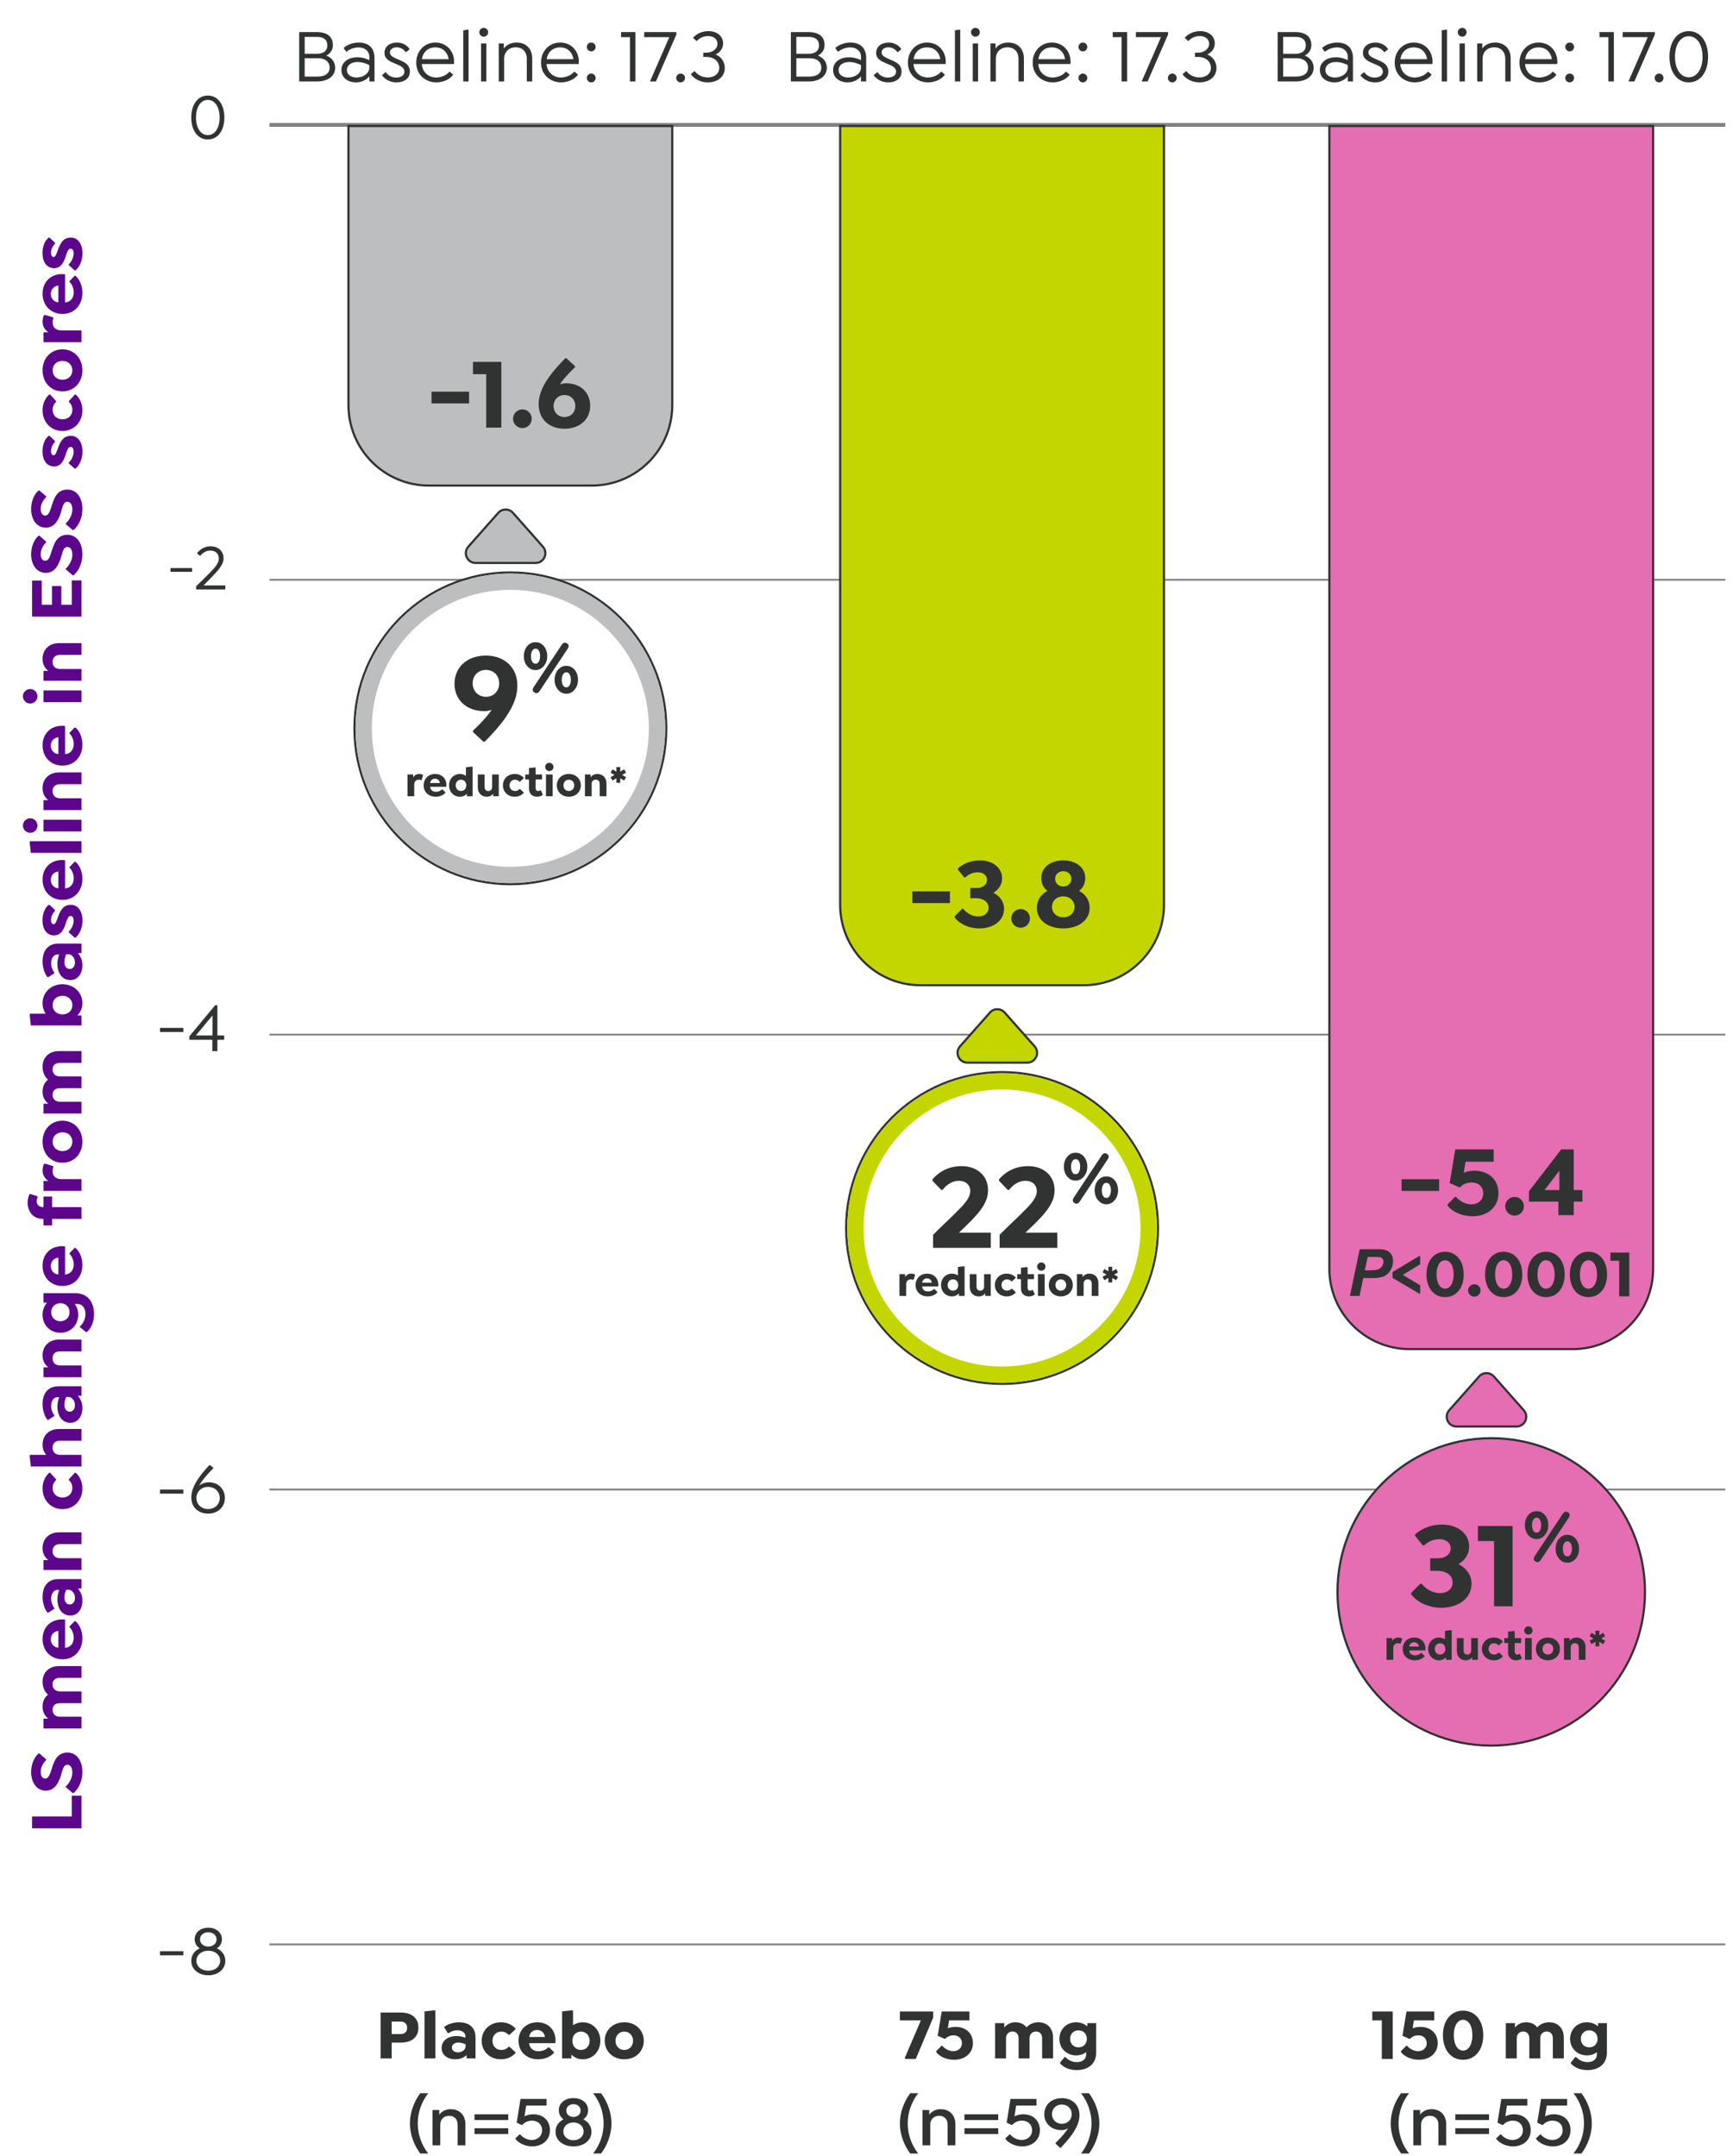 <svg width="319" height="397" viewBox="0 0 319 397" fill="none" xmlns="http://www.w3.org/2000/svg">
<path d="M13.208 330.632H15V336.638H5.9V334.454H13.208V330.632ZM15.168 326.255C15.168 327.879 14.524 329.321 13.53 330.133H13.362L12.116 329.055V328.901C12.774 328.327 13.32 327.277 13.32 326.381C13.32 325.485 12.956 324.925 12.424 324.925C11.654 324.925 11.556 325.807 11.206 326.927C10.814 328.173 10.114 329.699 8.42 329.699C6.838 329.699 5.732 328.299 5.732 326.269C5.732 324.785 6.32 323.511 7.104 322.853H7.258L8.49 323.931V324.085C8.028 324.533 7.496 325.289 7.496 326.241C7.496 326.969 7.804 327.473 8.308 327.473C8.91 327.473 9.148 326.787 9.4 326.045C9.89 324.491 10.366 322.685 12.41 322.685C14.188 322.685 15.168 324.295 15.168 326.255ZM7.832 309.658C7.832 307.922 9.022 306.76 10.856 306.76H15V308.93H11.01C10.198 308.93 9.666 309.378 9.666 310.134C9.666 310.904 10.198 311.422 11.01 311.422H15V313.592H11.01C10.198 313.592 9.666 314.04 9.666 314.81C9.666 315.566 10.198 316.084 11.01 316.084H15V318.254H8V316.434H8.882C8.266 315.944 7.832 315.216 7.832 314.236C7.832 313.27 8.196 312.514 8.84 312.024C8.238 311.478 7.832 310.68 7.832 309.658ZM11.976 298.214V303.408C13.04 303.31 13.572 302.512 13.572 301.546C13.572 300.832 13.306 300.09 12.802 299.614V299.46L13.726 298.494H13.894C14.818 299.278 15.168 300.566 15.168 301.644C15.168 303.842 13.698 305.508 11.514 305.508C9.386 305.508 7.832 303.968 7.832 301.77C7.832 300.734 8.196 299.838 8.812 299.194C9.456 298.55 10.352 298.172 11.416 298.172C11.626 298.172 11.808 298.186 11.976 298.214ZM9.358 301.826C9.358 302.694 9.904 303.282 10.744 303.394V300.272C10.366 300.328 10.03 300.482 9.806 300.706C9.512 300.986 9.358 301.378 9.358 301.826ZM7.832 294.042C7.832 292.278 8.63 290.738 10.786 290.738H15V292.488H14.342C14.86 293.076 15.168 293.846 15.168 294.7C15.168 296.352 14.272 297.458 12.942 297.458C11.514 297.458 10.562 296.254 10.562 294.448C10.562 293.846 10.702 293.272 10.898 292.74H10.576C9.876 292.74 9.414 293.44 9.414 294.35C9.414 294.952 9.638 295.61 9.988 296.058V296.212L8.896 296.912H8.728C8.126 296.142 7.832 294.952 7.832 294.042ZM13.796 294.196C13.796 293.356 13.222 292.698 12.578 292.698H12.2C12.06 293.006 11.85 293.552 11.85 294.126C11.85 294.91 12.256 295.414 12.844 295.414C13.418 295.414 13.796 294.924 13.796 294.196ZM7.832 285.046C7.832 283.296 9.078 282.134 10.856 282.134H15V284.304H11.01C10.226 284.304 9.666 284.766 9.666 285.592C9.666 286.362 10.198 286.894 11.01 286.894H15L15 289.064H8V287.244H8.882C8.266 286.754 7.832 286.026 7.832 285.046ZM15.168 274.056C15.168 276.24 13.614 277.864 11.5 277.864C9.386 277.864 7.832 276.24 7.832 274.056C7.832 272.768 8.364 271.788 9.064 271.158H9.218L10.324 272.362V272.53C9.918 272.88 9.68 273.384 9.68 273.972C9.68 275.008 10.45 275.722 11.5 275.722C12.55 275.722 13.32 275.022 13.32 273.958C13.32 273.398 13.11 272.88 12.676 272.53V272.362L13.782 271.158H13.936C14.636 271.788 15.168 272.768 15.168 274.056ZM7.832 266.002C7.832 264.28 9.022 263.104 10.856 263.104H15V265.26H11.01C10.212 265.26 9.666 265.75 9.666 266.548C9.666 267.346 10.212 267.864 11.01 267.864H15V270.006H5.676L5.452 268.018L5.55 267.864H8.518C8.098 267.402 7.832 266.786 7.832 266.002ZM7.832 258.55C7.832 256.786 8.63 255.246 10.786 255.246H15V256.996H14.342C14.86 257.584 15.168 258.354 15.168 259.208C15.168 260.86 14.272 261.966 12.942 261.966C11.514 261.966 10.562 260.762 10.562 258.956C10.562 258.354 10.702 257.78 10.898 257.248H10.576C9.876 257.248 9.414 257.948 9.414 258.858C9.414 259.46 9.638 260.118 9.988 260.566V260.72L8.896 261.42H8.728C8.126 260.65 7.832 259.46 7.832 258.55ZM13.796 258.704C13.796 257.864 13.222 257.206 12.578 257.206H12.2C12.06 257.514 11.85 258.06 11.85 258.634C11.85 259.418 12.256 259.922 12.844 259.922C13.418 259.922 13.796 259.432 13.796 258.704ZM7.832 249.554C7.832 247.804 9.078 246.642 10.856 246.642H15V248.812H11.01C10.226 248.812 9.666 249.274 9.666 250.1C9.666 250.87 10.198 251.402 11.01 251.402H15V253.572H8V251.752H8.882C8.266 251.262 7.832 250.534 7.832 249.554ZM8 239.849V238.099H13.824C16.19 238.099 17.31 239.807 17.31 241.949C17.31 243.419 16.778 244.553 15.98 245.253H15.826L14.72 244.357V244.203C15.294 243.713 15.728 242.859 15.728 241.935C15.728 240.955 15.266 240.087 14.202 240.087H13.768C14.16 240.619 14.398 241.305 14.398 242.061C14.398 243.965 12.998 245.393 11.122 245.393C9.232 245.393 7.832 243.965 7.832 242.061C7.832 241.179 8.154 240.423 8.644 239.849H8ZM12.802 241.599C12.802 240.619 12.102 239.947 11.122 239.947C10.142 239.947 9.428 240.633 9.428 241.613C9.428 242.579 10.142 243.265 11.122 243.265C12.102 243.265 12.802 242.579 12.802 241.599ZM11.976 229.486L11.976 234.68C13.04 234.582 13.572 233.784 13.572 232.818C13.572 232.104 13.306 231.362 12.802 230.886V230.732L13.726 229.766H13.894C14.818 230.55 15.168 231.838 15.168 232.916C15.168 235.114 13.698 236.78 11.514 236.78C9.386 236.78 7.832 235.24 7.832 233.042C7.832 232.006 8.196 231.11 8.812 230.466C9.456 229.822 10.352 229.444 11.416 229.444C11.626 229.444 11.808 229.458 11.976 229.486ZM9.358 233.098C9.358 233.966 9.904 234.554 10.744 234.666V231.544C10.366 231.6 10.03 231.754 9.806 231.978C9.512 232.258 9.358 232.65 9.358 233.098ZM6.754 221.173C6.754 221.747 7.118 222.251 7.902 222.251H8V220.305H9.596V222.251H15V224.421H9.596V225.625H8V224.421H7.902C5.956 224.421 5.088 222.923 5.088 221.439C5.088 220.921 5.186 220.361 5.41 219.927L5.564 219.829L6.852 220.249L6.95 220.403C6.81 220.641 6.754 220.935 6.754 221.173ZM8.07 214.341L8.238 214.243L9.75 214.691L9.848 214.845C9.708 215.111 9.68 215.377 9.68 215.685C9.68 216.539 10.324 217.099 11.248 217.099H15V219.269H8V217.449H8.91C8.238 216.987 7.832 216.329 7.832 215.517C7.832 215.083 7.916 214.705 8.07 214.341ZM15.168 210.207C15.168 212.447 13.614 214.085 11.5 214.085C9.386 214.085 7.832 212.447 7.832 210.207C7.832 207.967 9.386 206.343 11.5 206.343C13.614 206.343 15.168 207.967 15.168 210.207ZM13.32 210.207C13.32 209.199 12.55 208.471 11.5 208.471C10.45 208.471 9.68 209.199 9.68 210.207C9.68 211.215 10.45 211.943 11.5 211.943C12.55 211.943 13.32 211.229 13.32 210.207ZM7.832 196.427C7.832 194.691 9.022 193.529 10.856 193.529H15V195.699H11.01C10.198 195.699 9.666 196.147 9.666 196.903C9.666 197.673 10.198 198.191 11.01 198.191H15V200.361H11.01C10.198 200.361 9.666 200.809 9.666 201.579C9.666 202.335 10.198 202.853 11.01 202.853H15V205.023H8V203.203H8.882C8.266 202.713 7.832 201.985 7.832 201.005C7.832 200.039 8.196 199.283 8.84 198.793C8.238 198.247 7.832 197.449 7.832 196.427ZM7.832 184.72C7.832 182.676 9.442 181.22 11.5 181.22C13.558 181.22 15.168 182.69 15.168 184.72C15.168 185.658 14.79 186.414 14.23 186.974H15V188.808H5.676L5.452 186.806L5.55 186.638H8.406C8.042 186.092 7.832 185.448 7.832 184.72ZM13.32 185.07C13.32 184.034 12.522 183.348 11.5 183.348C10.478 183.348 9.68 184.034 9.68 185.07C9.68 186.008 10.366 186.764 11.5 186.764C12.634 186.764 13.32 186.022 13.32 185.07ZM7.832 177.038C7.832 175.274 8.63 173.734 10.786 173.734H15V175.484H14.342C14.86 176.072 15.168 176.842 15.168 177.696C15.168 179.348 14.272 180.454 12.942 180.454C11.514 180.454 10.562 179.25 10.562 177.444C10.562 176.842 10.702 176.268 10.898 175.736H10.576C9.876 175.736 9.414 176.436 9.414 177.346C9.414 177.948 9.638 178.606 9.988 179.054V179.208L8.896 179.908H8.728C8.126 179.138 7.832 177.948 7.832 177.038ZM13.796 177.192C13.796 176.352 13.222 175.694 12.578 175.694H12.2C12.06 176.002 11.85 176.548 11.85 177.122C11.85 177.906 12.256 178.41 12.844 178.41C13.418 178.41 13.796 177.92 13.796 177.192ZM15.182 169.498C15.182 170.8 14.678 172.004 13.894 172.634H13.74L12.662 171.668V171.514C13.138 171.094 13.558 170.254 13.558 169.484C13.558 168.966 13.334 168.644 13.012 168.644C12.578 168.644 12.41 169.134 12.214 169.694C11.85 170.856 11.388 172.228 9.946 172.228C8.644 172.228 7.818 171.136 7.818 169.414C7.818 168.238 8.266 167.132 8.966 166.6H9.12L10.128 167.552V167.706C9.638 168.21 9.386 168.868 9.386 169.414C9.386 169.862 9.582 170.17 9.862 170.17C10.254 170.17 10.408 169.54 10.73 168.686C11.192 167.496 11.71 166.6 13.054 166.6C14.342 166.6 15.182 167.762 15.182 169.498ZM11.976 158.392V163.586C13.04 163.488 13.572 162.69 13.572 161.724C13.572 161.01 13.306 160.268 12.802 159.792V159.638L13.726 158.672H13.894C14.818 159.456 15.168 160.744 15.168 161.822C15.168 164.02 13.698 165.686 11.514 165.686C9.386 165.686 7.832 164.146 7.832 161.948C7.832 160.912 8.196 160.016 8.812 159.372C9.456 158.728 10.352 158.35 11.416 158.35C11.626 158.35 11.808 158.364 11.976 158.392ZM9.358 162.004C9.358 162.872 9.904 163.46 10.744 163.572V160.45C10.366 160.506 10.03 160.66 9.806 160.884C9.512 161.164 9.358 161.556 9.358 162.004ZM15 157.035H5.676L5.452 155.033L5.55 154.879H15V157.035ZM6.894 152.005C6.894 152.747 6.292 153.335 5.564 153.335C4.822 153.335 4.22 152.747 4.22 152.005C4.22 151.263 4.822 150.661 5.564 150.661C6.292 150.661 6.894 151.263 6.894 152.005ZM15 153.083H8V150.927H15V153.083ZM7.832 145.128C7.832 143.378 9.078 142.216 10.856 142.216H15L15 144.386H11.01C10.226 144.386 9.666 144.848 9.666 145.674C9.666 146.444 10.198 146.976 11.01 146.976H15V149.146H8V147.326H8.882C8.266 146.836 7.832 146.108 7.832 145.128ZM11.976 133.673V138.867C13.04 138.769 13.572 137.971 13.572 137.005C13.572 136.291 13.306 135.549 12.802 135.073V134.919L13.726 133.953H13.894C14.818 134.737 15.168 136.025 15.168 137.103C15.168 139.301 13.698 140.967 11.514 140.967C9.386 140.967 7.832 139.427 7.832 137.229C7.832 136.193 8.196 135.297 8.812 134.653C9.456 134.009 10.352 133.631 11.416 133.631C11.626 133.631 11.808 133.645 11.976 133.673ZM9.358 137.285C9.358 138.153 9.904 138.741 10.744 138.853V135.731C10.366 135.787 10.03 135.941 9.806 136.165C9.512 136.445 9.358 136.837 9.358 137.285ZM6.894 128.203C6.894 128.945 6.292 129.533 5.564 129.533C4.822 129.533 4.22 128.945 4.22 128.203C4.22 127.461 4.822 126.859 5.564 126.859C6.292 126.859 6.894 127.461 6.894 128.203ZM15 129.281H8V127.125H15V129.281ZM7.832 121.326C7.832 119.576 9.078 118.414 10.856 118.414H15V120.584H11.01C10.226 120.584 9.666 121.046 9.666 121.872C9.666 122.642 10.198 123.174 11.01 123.174H15V125.344H8V123.524H8.882C8.266 123.034 7.832 122.306 7.832 121.326ZM7.692 106.891L7.692 111.343H9.582V107.899H11.29V111.343H13.208V106.863H15V113.527H5.9L5.9 106.891H7.692ZM15.168 102.036C15.168 103.66 14.524 105.102 13.53 105.914H13.362L12.116 104.836V104.682C12.774 104.108 13.32 103.058 13.32 102.162C13.32 101.266 12.956 100.706 12.424 100.706C11.654 100.706 11.556 101.588 11.206 102.708C10.814 103.954 10.114 105.48 8.42 105.48C6.838 105.48 5.732 104.08 5.732 102.05C5.732 100.566 6.32 99.292 7.104 98.634H7.258L8.49 99.712V99.866C8.028 100.314 7.496 101.07 7.496 102.022C7.496 102.75 7.804 103.254 8.308 103.254C8.91 103.254 9.148 102.568 9.4 101.826C9.89 100.272 10.366 98.466 12.41 98.466C14.188 98.466 15.168 100.076 15.168 102.036ZM15.168 93.71C15.168 95.334 14.524 96.776 13.53 97.588H13.362L12.116 96.51V96.356C12.774 95.782 13.32 94.732 13.32 93.836C13.32 92.94 12.956 92.38 12.424 92.38C11.654 92.38 11.556 93.262 11.206 94.382C10.814 95.628 10.114 97.154 8.42 97.154C6.838 97.154 5.732 95.754 5.732 93.724C5.732 92.24 6.32 90.966 7.104 90.308H7.258L8.49 91.386V91.54C8.028 91.988 7.496 92.744 7.496 93.696C7.496 94.424 7.804 94.928 8.308 94.928C8.91 94.928 9.148 94.242 9.4 93.5C9.89 91.946 10.366 90.14 12.41 90.14C14.188 90.14 15.168 91.75 15.168 93.71ZM15.182 83.147C15.182 84.449 14.678 85.653 13.894 86.283H13.74L12.662 85.317V85.163C13.138 84.743 13.558 83.903 13.558 83.133C13.558 82.615 13.334 82.293 13.012 82.293C12.578 82.293 12.41 82.783 12.214 83.343C11.85 84.505 11.388 85.877 9.946 85.877C8.644 85.877 7.818 84.785 7.818 83.063C7.818 81.887 8.266 80.781 8.966 80.249H9.12L10.128 81.201V81.355C9.638 81.859 9.386 82.517 9.386 83.063C9.386 83.511 9.582 83.819 9.862 83.819C10.254 83.819 10.408 83.189 10.73 82.335C11.192 81.145 11.71 80.249 13.054 80.249C14.342 80.249 15.182 81.411 15.182 83.147ZM15.168 75.54C15.168 77.724 13.614 79.348 11.5 79.348C9.386 79.348 7.832 77.724 7.832 75.54C7.832 74.252 8.364 73.272 9.064 72.642H9.218L10.324 73.846V74.014C9.918 74.364 9.68 74.868 9.68 75.456C9.68 76.492 10.45 77.206 11.5 77.206C12.55 77.206 13.32 76.506 13.32 75.442C13.32 74.882 13.11 74.364 12.676 74.014V73.846L13.782 72.642H13.936C14.636 73.272 15.168 74.252 15.168 75.54ZM15.168 68.183C15.168 70.423 13.614 72.061 11.5 72.061C9.386 72.061 7.832 70.423 7.832 68.183C7.832 65.943 9.386 64.319 11.5 64.319C13.614 64.319 15.168 65.943 15.168 68.183ZM13.32 68.183C13.32 67.175 12.55 66.447 11.5 66.447C10.45 66.447 9.68 67.175 9.68 68.183C9.68 69.191 10.45 69.919 11.5 69.919C12.55 69.919 13.32 69.205 13.32 68.183ZM8.07 58.072L8.238 57.974L9.75 58.422L9.848 58.576C9.708 58.842 9.68 59.108 9.68 59.416C9.68 60.27 10.324 60.83 11.248 60.83H15V63H8V61.18H8.91C8.238 60.718 7.832 60.06 7.832 59.248C7.832 58.814 7.916 58.436 8.07 58.072ZM11.976 50.507V55.701C13.04 55.603 13.572 54.805 13.572 53.839C13.572 53.125 13.306 52.383 12.802 51.907V51.753L13.726 50.787H13.894C14.818 51.571 15.168 52.859 15.168 53.937C15.168 56.135 13.698 57.801 11.514 57.801C9.386 57.801 7.832 56.261 7.832 54.063C7.832 53.027 8.196 52.131 8.812 51.487C9.456 50.843 10.352 50.465 11.416 50.465C11.626 50.465 11.808 50.479 11.976 50.507ZM9.358 54.119C9.358 54.987 9.904 55.575 10.744 55.687V52.565C10.366 52.621 10.03 52.775 9.806 52.999C9.512 53.279 9.358 53.671 9.358 54.119ZM15.182 46.643C15.182 47.945 14.678 49.149 13.894 49.779H13.74L12.662 48.813V48.659C13.138 48.239 13.558 47.399 13.558 46.629C13.558 46.111 13.334 45.789 13.012 45.789C12.578 45.789 12.41 46.279 12.214 46.839C11.85 48.001 11.388 49.373 9.946 49.373C8.644 49.373 7.818 48.281 7.818 46.559C7.818 45.383 8.266 44.277 8.966 43.745H9.12L10.128 44.697V44.851C9.638 45.355 9.386 46.013 9.386 46.559C9.386 47.007 9.582 47.315 9.862 47.315C10.254 47.315 10.408 46.685 10.73 45.831C11.192 44.641 11.71 43.745 13.054 43.745C14.342 43.745 15.182 44.907 15.182 46.643Z" fill="#5C068C"/>
<path d="M41.302 21.635C41.302 24.059 40.078 25.679 38.254 25.679C36.43 25.679 35.206 24.059 35.206 21.635C35.206 19.211 36.43 17.591 38.254 17.591C40.078 17.591 41.302 19.211 41.302 21.635ZM36.082 21.635C36.082 23.555 36.946 24.875 38.254 24.875C39.562 24.875 40.426 23.555 40.426 21.635C40.426 19.715 39.562 18.395 38.254 18.395C36.946 18.395 36.082 19.715 36.082 21.635Z" fill="#313333"/>
<path d="M31.386 104.587H35.358V105.283H31.386V104.587ZM37.467 107.791H41.475V108.535H36.111V107.935C37.263 106.795 38.175 105.943 38.835 105.247C39.807 104.239 40.275 103.555 40.275 102.823C40.275 101.947 39.675 101.371 38.715 101.371C37.923 101.371 37.335 101.779 36.867 102.331H36.795L36.279 101.899V101.827C36.843 101.155 37.635 100.591 38.739 100.591C40.203 100.591 41.151 101.479 41.151 102.811C41.151 103.663 40.635 104.455 39.663 105.523C39.087 106.147 38.355 106.891 37.467 107.791Z" fill="#313333"/>
<path d="M29.452 189.258H33.755V190.012H29.452V189.258ZM39.083 193.535V191.455H34.858V190.805L39.603 185.085H40.019V190.649H41.267V191.455H40.019V193.535H39.083ZM36.054 190.649H39.109V186.97L36.054 190.649Z" fill="#313333"/>
<path d="M29.452 274.258H33.755V275.012H29.452V274.258ZM38.472 272.919C40.123 272.919 41.397 274.128 41.397 275.805C41.397 277.482 40.097 278.691 38.303 278.691C37.302 278.691 36.457 278.314 35.898 277.69C35.417 277.144 35.222 276.416 35.209 275.74C35.196 274.401 35.885 273.036 36.912 271.671C37.393 271.021 37.952 270.384 38.55 269.747H38.628L39.278 270.241V270.319C38.719 270.878 38.147 271.502 37.653 272.1C37.25 272.607 36.899 273.101 36.639 273.53C37.146 273.14 37.796 272.919 38.472 272.919ZM38.303 277.846C39.551 277.846 40.448 276.975 40.448 275.818C40.448 274.635 39.525 273.764 38.303 273.764C37.081 273.764 36.158 274.635 36.158 275.818C36.158 276.975 37.055 277.846 38.303 277.846Z" fill="#313333"/>
<path d="M29.452 359.258H33.755V360.012H29.452V359.258ZM39.928 358.725C40.877 359.167 41.475 359.999 41.475 361.026C41.475 362.573 40.162 363.691 38.342 363.691C36.522 363.691 35.209 362.573 35.209 361.026C35.209 359.999 35.807 359.167 36.756 358.725C36.184 358.361 35.833 357.763 35.833 357.074C35.833 355.826 36.886 354.929 38.342 354.929C39.798 354.929 40.851 355.826 40.851 357.074C40.851 357.763 40.5 358.361 39.928 358.725ZM36.821 357.074C36.821 357.841 37.458 358.4 38.342 358.4C39.226 358.4 39.863 357.841 39.863 357.074C39.863 356.32 39.226 355.774 38.342 355.774C37.458 355.774 36.821 356.32 36.821 357.074ZM38.342 362.846C39.603 362.846 40.526 362.079 40.526 361.013C40.526 359.947 39.603 359.167 38.342 359.167C37.081 359.167 36.158 359.947 36.158 361.013C36.158 362.079 37.081 362.846 38.342 362.846Z" fill="#313333"/>
<path d="M49.594 23H317.594" stroke="#808080" stroke-width="0.71" stroke-miterlimit="10"/>
<path d="M49.594 106.75H317.594" stroke="#808080" stroke-width="0.33" stroke-miterlimit="10"/>
<path d="M49.594 190.5H317.594" stroke="#808080" stroke-width="0.33" stroke-miterlimit="10"/>
<path d="M49.594 274.25H317.594" stroke="#808080" stroke-width="0.33" stroke-miterlimit="10"/>
<path d="M49.594 358H317.594" stroke="#808080" stroke-width="0.33" stroke-miterlimit="10"/>
<path d="M60.058 10.24C61.052 10.604 61.696 11.416 61.696 12.48C61.696 13.992 60.366 15 58.364 15H55.074V5.9H58.224C60.226 5.9 61.276 6.726 61.276 8.322C61.276 9.246 60.73 9.89 60.058 10.24ZM58.35 6.796H56.082V9.904H58.35C59.568 9.904 60.254 9.344 60.254 8.35C60.254 7.328 59.596 6.796 58.35 6.796ZM58.364 14.104C59.876 14.104 60.674 13.53 60.674 12.424C60.674 11.402 59.862 10.73 58.63 10.73H56.082V14.104H58.364ZM65.997 7.832C67.915 7.832 68.937 8.882 68.937 10.688V15H67.985V14.062C67.397 14.748 66.501 15.168 65.563 15.168C63.939 15.168 62.847 14.258 62.847 12.886C62.847 11.486 64.037 10.548 65.815 10.548C66.683 10.548 67.397 10.786 67.985 11.08V10.478C67.985 9.428 67.187 8.728 65.997 8.728C65.227 8.728 64.373 9.036 63.799 9.512H63.715L63.281 8.882V8.798C63.953 8.21 65.031 7.832 65.997 7.832ZM65.647 14.272C66.795 14.272 67.985 13.572 67.985 12.424V11.99C67.523 11.752 66.711 11.416 65.829 11.416C64.639 11.416 63.855 12.018 63.855 12.914C63.855 13.726 64.569 14.272 65.647 14.272ZM72.983 15.168C71.877 15.168 70.939 14.678 70.337 13.894V13.81L70.953 13.306H71.037C71.401 13.894 72.143 14.286 72.913 14.286C73.809 14.286 74.439 13.866 74.439 13.222C74.439 12.368 73.613 12.074 72.689 11.696C71.723 11.29 70.771 10.856 70.771 9.75C70.771 8.602 71.695 7.832 73.095 7.832C74.019 7.832 74.929 8.308 75.377 9.008V9.092L74.761 9.596H74.677C74.327 9.064 73.683 8.714 73.053 8.714C72.283 8.714 71.779 9.092 71.779 9.652C71.779 10.24 72.325 10.52 73.095 10.856C74.299 11.374 75.447 11.766 75.447 13.208C75.447 14.384 74.453 15.168 72.983 15.168ZM83.562 11.794H77.64C77.766 13.404 78.984 14.272 80.286 14.272C81.098 14.272 82.148 13.922 82.708 13.208H82.792L83.394 13.712V13.796C82.694 14.734 81.378 15.168 80.314 15.168C78.424 15.168 76.618 13.852 76.618 11.528C76.618 9.414 78.13 7.832 80.132 7.832C81.112 7.832 81.938 8.182 82.54 8.77C83.198 9.414 83.59 10.338 83.59 11.36C83.59 11.556 83.576 11.696 83.562 11.794ZM80.132 8.728C78.802 8.728 77.85 9.568 77.668 10.898H82.582C82.498 10.31 82.26 9.806 81.91 9.442C81.49 8.98 80.874 8.728 80.132 8.728ZM85.271 15V5.578L86.181 5.452L86.251 5.508V15H85.271ZM89.042 6.754C88.594 6.754 88.23 6.39 88.23 5.942C88.23 5.494 88.594 5.13 89.042 5.13C89.49 5.13 89.854 5.494 89.854 5.942C89.854 6.39 89.49 6.754 89.042 6.754ZM88.552 15V8H89.532V15H88.552ZM95.096 7.832C96.874 7.832 97.966 9.036 97.966 10.73V15H96.972V10.828C96.972 9.54 96.188 8.714 94.942 8.714C93.696 8.714 92.8 9.54 92.8 10.828V15H91.806V8H92.744V8.924C93.248 8.238 94.06 7.832 95.096 7.832ZM106.53 11.794H100.608C100.734 13.404 101.952 14.272 103.254 14.272C104.066 14.272 105.116 13.922 105.676 13.208H105.76L106.362 13.712V13.796C105.662 14.734 104.346 15.168 103.282 15.168C101.392 15.168 99.586 13.852 99.586 11.528C99.586 9.414 101.098 7.832 103.1 7.832C104.08 7.832 104.906 8.182 105.508 8.77C106.166 9.414 106.558 10.338 106.558 11.36C106.558 11.556 106.544 11.696 106.53 11.794ZM103.1 8.728C101.77 8.728 100.818 9.568 100.636 10.898H105.55C105.466 10.31 105.228 9.806 104.878 9.442C104.458 8.98 103.842 8.728 103.1 8.728ZM108.828 9.456C108.38 9.456 108.016 9.092 108.016 8.644C108.016 8.196 108.38 7.832 108.828 7.832C109.276 7.832 109.64 8.196 109.64 8.644C109.64 9.092 109.276 9.456 108.828 9.456ZM108.828 15.168C108.38 15.168 108.016 14.804 108.016 14.356C108.016 13.908 108.38 13.544 108.828 13.544C109.276 13.544 109.64 13.908 109.64 14.356C109.64 14.804 109.276 15.168 108.828 15.168ZM114.317 5.9H116.963V15H115.955V6.838H114.317V5.9ZM124.504 5.9V6.348L120.738 15H119.688L119.66 14.958L123.202 6.838H118.582V5.9H124.504ZM125.284 15.168C124.836 15.168 124.472 14.804 124.472 14.356C124.472 13.908 124.836 13.544 125.284 13.544C125.732 13.544 126.096 13.908 126.096 14.356C126.096 14.804 125.732 15.168 125.284 15.168ZM131.721 10.03C132.743 10.436 133.415 11.346 133.415 12.536C133.415 14.09 132.141 15.168 130.293 15.168C129.075 15.168 127.983 14.678 127.199 13.74V13.656L127.787 13.11H127.871C128.501 13.852 129.299 14.258 130.293 14.258C131.525 14.258 132.393 13.544 132.393 12.508C132.393 11.276 131.371 10.478 130.013 10.478H129.453V9.708H129.971C131.161 9.708 132.071 8.994 132.071 8.056C132.071 7.216 131.357 6.642 130.335 6.642C129.565 6.642 128.795 6.95 128.277 7.538H128.193L127.605 6.992V6.908C128.305 6.152 129.341 5.732 130.419 5.732C132.001 5.732 133.107 6.656 133.107 8C133.107 8.896 132.561 9.652 131.721 10.03Z" fill="#313333"/>
<path d="M64.145 23.2H123.745V74.6C123.745 82.774 117.119 89.4 108.945 89.4H78.945C70.772 89.4 64.145 82.774 64.145 74.6V23.2Z" fill="#BCBEC0"/>
<path d="M64.145 23.2H123.745V74.6C123.745 82.774 117.119 89.4 108.945 89.4H78.945C70.772 89.4 64.145 82.774 64.145 74.6V23.2Z" stroke="#313333" stroke-width="0.4"/>
<path d="M79.435 72.12H86.347V74.28H79.435V72.12ZM87.065 66.63H92.285V78.726H89.495V68.898H87.065V66.63ZM96.167 78.816C95.213 78.816 94.439 78.042 94.439 77.106C94.439 76.152 95.213 75.378 96.167 75.378C97.121 75.378 97.877 76.152 97.877 77.106C97.877 78.042 97.121 78.816 96.167 78.816ZM104.208 70.572C106.818 70.572 108.636 72.228 108.636 74.73C108.636 77.214 106.71 78.942 103.902 78.942C102.354 78.942 101.076 78.402 100.248 77.484C99.528 76.692 99.168 75.612 99.15 74.46C99.15 72.39 100.158 70.464 101.832 68.412C102.498 67.602 103.236 66.792 104.064 65.964H104.262L105.846 67.422V67.62C105.144 68.268 104.496 68.952 103.92 69.618C103.596 70.014 103.308 70.392 103.038 70.788C103.398 70.644 103.794 70.572 104.208 70.572ZM103.902 76.782C105.054 76.782 105.9 75.936 105.9 74.766C105.9 73.578 105.054 72.732 103.902 72.732C102.75 72.732 101.904 73.578 101.904 74.766C101.904 75.936 102.732 76.782 103.902 76.782Z" fill="#313333"/>
<circle cx="93.945" cy="134.1" r="28.7" stroke="#313333" stroke-width="0.4"/>
<circle cx="93.945" cy="134.1" r="27" stroke="#BCBEC0" stroke-width="3"/>
<path d="M95.23 126.184C95.252 128.494 94.196 130.65 92.48 132.916C91.556 134.104 90.456 135.314 89.224 136.568H88.982L87.068 134.786V134.522C87.926 133.73 88.74 132.894 89.444 132.08C89.84 131.618 90.192 131.156 90.5 130.694C90.082 130.848 89.62 130.936 89.158 130.936C85.902 130.936 83.658 128.89 83.658 125.898C83.68 122.796 86.034 120.706 89.444 120.706C92.876 120.706 95.23 122.906 95.23 126.184ZM87.002 125.81C87.002 127.24 88.036 128.296 89.444 128.296C90.852 128.296 91.886 127.262 91.886 125.81C91.886 124.38 90.874 123.346 89.444 123.346C88.036 123.346 87.002 124.38 87.002 125.81ZM98.584 123.376C98.161 123.376 97.787 123.261 97.462 123.032C97.136 122.804 96.881 122.496 96.696 122.108C96.511 121.721 96.419 121.29 96.419 120.815C96.419 120.331 96.511 119.895 96.696 119.508C96.881 119.121 97.136 118.813 97.462 118.584C97.787 118.355 98.161 118.241 98.584 118.241C99.015 118.241 99.389 118.355 99.706 118.584C100.031 118.813 100.282 119.121 100.458 119.508C100.643 119.895 100.735 120.331 100.735 120.815C100.735 121.29 100.638 121.721 100.445 122.108C100.251 122.496 99.992 122.804 99.666 123.032C99.349 123.261 98.989 123.376 98.584 123.376ZM98.584 122.201C98.848 122.201 99.05 122.069 99.191 121.805C99.341 121.541 99.415 121.211 99.415 120.815C99.415 120.419 99.345 120.089 99.204 119.825C99.063 119.561 98.856 119.429 98.584 119.429C98.32 119.429 98.113 119.561 97.963 119.825C97.814 120.089 97.739 120.419 97.739 120.815C97.739 121.211 97.809 121.541 97.95 121.805C98.1 122.069 98.311 122.201 98.584 122.201ZM104.246 127.732C103.842 127.732 103.476 127.617 103.151 127.388C102.825 127.16 102.566 126.852 102.372 126.464C102.178 126.077 102.082 125.646 102.082 125.171C102.082 124.687 102.174 124.251 102.359 123.864C102.544 123.477 102.799 123.169 103.124 122.94C103.45 122.711 103.824 122.597 104.246 122.597C104.678 122.597 105.052 122.711 105.368 122.94C105.694 123.169 105.945 123.477 106.121 123.864C106.306 124.251 106.398 124.687 106.398 125.171C106.398 125.646 106.301 126.077 106.108 126.464C105.914 126.852 105.654 127.16 105.329 127.388C105.012 127.617 104.651 127.732 104.246 127.732ZM104.246 126.557C104.51 126.557 104.713 126.425 104.854 126.161C105.003 125.897 105.078 125.567 105.078 125.171C105.078 124.775 105.008 124.445 104.867 124.181C104.726 123.917 104.519 123.785 104.246 123.785C103.982 123.785 103.776 123.917 103.626 124.181C103.476 124.445 103.402 124.775 103.402 125.171C103.402 125.567 103.472 125.897 103.613 126.161C103.762 126.425 103.974 126.557 104.246 126.557ZM98.742 127.626C98.601 127.626 98.452 127.569 98.293 127.454C98.135 127.331 98.056 127.173 98.056 126.979C98.056 126.865 98.1 126.733 98.188 126.583L103.441 118.65C103.6 118.439 103.78 118.333 103.982 118.333C104.132 118.333 104.282 118.39 104.431 118.505C104.59 118.619 104.669 118.778 104.669 118.98C104.669 119.094 104.625 119.226 104.537 119.376L99.283 127.309C99.125 127.52 98.945 127.626 98.742 127.626Z" fill="#313333"/>
<path d="M77.824 142.64L77.88 142.736L77.624 143.6L77.536 143.656C77.384 143.576 77.232 143.56 77.056 143.56C76.568 143.56 76.248 143.928 76.248 144.456V146.6H75.008V142.6H76.048V143.12C76.312 142.736 76.688 142.504 77.152 142.504C77.4 142.504 77.616 142.552 77.824 142.64ZM82.147 144.872H79.179C79.235 145.48 79.691 145.784 80.243 145.784C80.651 145.784 81.075 145.632 81.347 145.344H81.435L81.987 145.872V145.968C81.539 146.496 80.803 146.696 80.187 146.696C78.931 146.696 77.979 145.856 77.979 144.608C77.979 143.392 78.859 142.504 80.115 142.504C80.707 142.504 81.219 142.712 81.587 143.064C81.955 143.432 82.171 143.944 82.171 144.552C82.171 144.672 82.163 144.776 82.147 144.872ZM80.083 143.376C79.587 143.376 79.251 143.688 79.187 144.168H80.971C80.939 143.952 80.851 143.76 80.723 143.632C80.563 143.464 80.339 143.376 80.083 143.376ZM86.898 141.144L86.994 141.2V146.6H85.954V146.152C85.634 146.48 85.202 146.696 84.666 146.696C83.498 146.696 82.658 145.776 82.658 144.6C82.658 143.424 83.498 142.504 84.666 142.504C85.082 142.504 85.45 142.632 85.762 142.84V141.272L86.898 141.144ZM84.858 145.64C85.402 145.64 85.826 145.248 85.826 144.6C85.826 143.952 85.402 143.56 84.858 143.56C84.274 143.56 83.882 144.016 83.882 144.6C83.882 145.184 84.274 145.64 84.858 145.64ZM90.584 142.6H91.816V146.6H90.784V146.144C90.528 146.472 90.136 146.696 89.592 146.696C88.632 146.696 87.952 146.024 87.952 144.968V142.6H89.192V144.904C89.192 145.336 89.456 145.648 89.872 145.648C90.312 145.648 90.584 145.336 90.584 144.88V142.6ZM94.748 146.696C93.5 146.696 92.572 145.808 92.572 144.6C92.572 143.392 93.5 142.504 94.748 142.504C95.484 142.504 96.044 142.808 96.404 143.208V143.296L95.716 143.928H95.62C95.42 143.696 95.132 143.56 94.796 143.56C94.204 143.56 93.796 144 93.796 144.6C93.796 145.2 94.196 145.64 94.804 145.64C95.124 145.64 95.42 145.52 95.62 145.272H95.716L96.404 145.904V145.992C96.044 146.392 95.484 146.696 94.748 146.696ZM99.575 145.536L99.911 146.28L99.871 146.376C99.599 146.576 99.247 146.696 98.863 146.696C98.079 146.696 97.375 146.248 97.375 145.2V143.512H96.679V142.6H97.375V141.416L98.503 141.296L98.599 141.352V142.6H99.775V143.512H98.599V145.08C98.599 145.496 98.799 145.648 99.079 145.648C99.207 145.648 99.367 145.592 99.479 145.496L99.575 145.536ZM101.116 141.968C100.692 141.968 100.356 141.624 100.356 141.208C100.356 140.784 100.692 140.44 101.116 140.44C101.54 140.44 101.884 140.784 101.884 141.208C101.884 141.624 101.54 141.968 101.116 141.968ZM100.5 146.6V142.6H101.732V146.6H100.5ZM104.71 146.696C103.43 146.696 102.494 145.808 102.494 144.6C102.494 143.392 103.43 142.504 104.71 142.504C105.99 142.504 106.918 143.392 106.918 144.6C106.918 145.808 105.99 146.696 104.71 146.696ZM104.71 145.64C105.286 145.64 105.702 145.2 105.702 144.6C105.702 144 105.286 143.56 104.71 143.56C104.134 143.56 103.718 144 103.718 144.6C103.718 145.2 104.126 145.64 104.71 145.64ZM109.968 142.504C110.968 142.504 111.632 143.216 111.632 144.232V146.6H110.392V144.32C110.392 143.872 110.128 143.552 109.656 143.552C109.216 143.552 108.912 143.856 108.912 144.32V146.6H107.672V142.6H108.712V143.104C108.992 142.752 109.408 142.504 109.968 142.504ZM113.466 141.24H114.17V142.072L114.89 141.648L115.242 142.264L114.522 142.68L115.242 143.096L114.89 143.712L114.17 143.296V144.128H113.466V143.296L112.738 143.712L112.386 143.096L113.114 142.68L112.386 142.264L112.738 141.648L113.466 142.072V141.24Z" fill="#313333"/>
<path d="M91.723 94.424C92.439 93.615 93.702 93.615 94.418 94.424L99.936 100.656C100.964 101.818 100.139 103.65 98.588 103.65H87.553C86.001 103.65 85.177 101.818 86.205 100.656L91.723 94.424Z" fill="#BCBEC0" stroke="#313333" stroke-width="0.4"/>
<path d="M73.746 370.55C75.865 370.55 77.022 371.616 77.022 373.319C77.022 375.022 75.891 376.088 73.746 376.088H72.095V379H70.067V370.55H73.746ZM73.772 374.515C74.461 374.515 74.942 374.112 74.942 373.371C74.942 372.63 74.461 372.214 73.772 372.214H72.095V374.515H73.772ZM78.138 379V370.342L79.997 370.134L80.14 370.225V379H78.138ZM84.459 372.344C86.097 372.344 87.527 373.085 87.527 375.087V379H85.902V378.389C85.356 378.87 84.641 379.156 83.848 379.156C82.314 379.156 81.287 378.324 81.287 377.089C81.287 375.763 82.405 374.879 84.082 374.879C84.641 374.879 85.174 375.009 85.668 375.191V374.892C85.668 374.242 85.018 373.813 84.173 373.813C83.614 373.813 83.003 374.021 82.587 374.346H82.444L81.794 373.332V373.176C82.509 372.617 83.614 372.344 84.459 372.344ZM84.316 377.882C85.096 377.882 85.707 377.349 85.707 376.751V376.4C85.421 376.27 84.914 376.075 84.381 376.075C83.653 376.075 83.185 376.452 83.185 376.998C83.185 377.531 83.64 377.882 84.316 377.882ZM92.201 379.156C90.173 379.156 88.665 377.713 88.665 375.75C88.665 373.787 90.173 372.344 92.201 372.344C93.397 372.344 94.307 372.838 94.892 373.488V373.631L93.774 374.658H93.618C93.293 374.281 92.825 374.06 92.279 374.06C91.317 374.06 90.654 374.775 90.654 375.75C90.654 376.725 91.304 377.44 92.292 377.44C92.812 377.44 93.293 377.245 93.618 376.842H93.774L94.892 377.869V378.012C94.307 378.662 93.397 379.156 92.201 379.156ZM102.217 376.192H97.394C97.485 377.18 98.226 377.674 99.123 377.674C99.786 377.674 100.475 377.427 100.917 376.959H101.06L101.957 377.817V377.973C101.229 378.831 100.033 379.156 99.032 379.156C96.991 379.156 95.444 377.791 95.444 375.763C95.444 373.787 96.874 372.344 98.915 372.344C99.877 372.344 100.709 372.682 101.307 373.254C101.905 373.852 102.256 374.684 102.256 375.672C102.256 375.867 102.243 376.036 102.217 376.192ZM98.863 373.761C98.057 373.761 97.511 374.268 97.407 375.048H100.306C100.254 374.697 100.111 374.385 99.903 374.177C99.643 373.904 99.279 373.761 98.863 373.761ZM107.261 372.344C109.159 372.344 110.511 373.839 110.511 375.75C110.511 377.661 109.146 379.156 107.261 379.156C106.39 379.156 105.688 378.805 105.168 378.285V379H103.465V370.342L105.324 370.134L105.48 370.225V372.877C105.987 372.539 106.585 372.344 107.261 372.344ZM106.936 377.44C107.898 377.44 108.535 376.699 108.535 375.75C108.535 374.801 107.898 374.06 106.936 374.06C106.065 374.06 105.363 374.697 105.363 375.75C105.363 376.803 106.052 377.44 106.936 377.44ZM114.914 379.156C112.834 379.156 111.313 377.713 111.313 375.75C111.313 373.787 112.834 372.344 114.914 372.344C116.994 372.344 118.502 373.787 118.502 375.75C118.502 377.713 116.994 379.156 114.914 379.156ZM114.914 377.44C115.85 377.44 116.526 376.725 116.526 375.75C116.526 374.775 115.85 374.06 114.914 374.06C113.978 374.06 113.302 374.775 113.302 375.75C113.302 376.725 113.965 377.44 114.914 377.44ZM76.895 390.97C76.895 392.998 77.636 395.026 78.832 396.508H77.363C76.193 394.948 75.452 392.959 75.452 390.97C75.452 388.981 76.193 386.966 77.363 385.406H78.832C77.636 386.888 76.895 388.942 76.895 390.97ZM82.98 388.344C84.618 388.344 85.671 389.475 85.671 391.087V395H84.241V391.204C84.241 390.216 83.656 389.566 82.668 389.566C81.719 389.566 81.043 390.216 81.043 391.204V395H79.613V388.5H80.861V389.345C81.316 388.747 82.031 388.344 82.98 388.344ZM87.342 389.28H93.556V390.346H87.342V389.28ZM87.342 391.854H93.556V392.92H87.342V391.854ZM98.151 389.28C99.984 389.28 101.232 390.45 101.232 392.231C101.232 393.973 99.88 395.195 97.969 395.195C96.747 395.195 95.512 394.649 94.875 393.817V393.713L95.642 392.985H95.746C96.24 393.596 97.085 394.012 97.865 394.012C98.996 394.012 99.789 393.271 99.789 392.231C99.789 391.165 99.035 390.45 97.904 390.45C97.15 390.45 96.474 390.827 96.136 391.256H96.019L95.109 390.827L95.811 386.459H100.608V387.681H96.851L96.552 389.657C97.007 389.423 97.54 389.28 98.151 389.28ZM107.374 390.216C108.31 390.671 108.869 391.49 108.869 392.504C108.869 394.077 107.491 395.195 105.554 395.195C103.63 395.195 102.252 394.077 102.252 392.504C102.252 391.49 102.811 390.671 103.734 390.216C103.175 389.826 102.863 389.241 102.863 388.539C102.863 387.226 103.981 386.303 105.554 386.303C107.14 386.303 108.258 387.226 108.258 388.539C108.258 389.241 107.946 389.826 107.374 390.216ZM105.554 387.421C104.8 387.421 104.241 387.915 104.241 388.591C104.241 389.28 104.8 389.774 105.554 389.774C106.321 389.774 106.88 389.28 106.88 388.591C106.88 387.915 106.321 387.421 105.554 387.421ZM105.554 394.064C106.633 394.064 107.426 393.375 107.426 392.439C107.426 391.49 106.633 390.788 105.554 390.788C104.475 390.788 103.695 391.49 103.695 392.439C103.695 393.375 104.475 394.064 105.554 394.064ZM109.174 396.508C110.37 395.026 111.111 392.998 111.111 390.97C111.111 388.942 110.37 386.888 109.174 385.406H110.643C111.813 386.966 112.554 388.981 112.554 390.97C112.554 392.959 111.813 394.948 110.643 396.508H109.174Z" fill="#313333"/>
<path d="M150.563 10.24C151.557 10.604 152.201 11.416 152.201 12.48C152.201 13.992 150.871 15 148.869 15H145.579V5.9H148.729C150.731 5.9 151.781 6.726 151.781 8.322C151.781 9.246 151.235 9.89 150.563 10.24ZM148.855 6.796H146.587V9.904H148.855C150.073 9.904 150.759 9.344 150.759 8.35C150.759 7.328 150.101 6.796 148.855 6.796ZM148.869 14.104C150.381 14.104 151.179 13.53 151.179 12.424C151.179 11.402 150.367 10.73 149.135 10.73H146.587V14.104H148.869ZM156.502 7.832C158.42 7.832 159.442 8.882 159.442 10.688V15H158.49V14.062C157.902 14.748 157.006 15.168 156.068 15.168C154.444 15.168 153.352 14.258 153.352 12.886C153.352 11.486 154.542 10.548 156.32 10.548C157.188 10.548 157.902 10.786 158.49 11.08V10.478C158.49 9.428 157.692 8.728 156.502 8.728C155.732 8.728 154.878 9.036 154.304 9.512H154.22L153.786 8.882V8.798C154.458 8.21 155.536 7.832 156.502 7.832ZM156.152 14.272C157.3 14.272 158.49 13.572 158.49 12.424V11.99C158.028 11.752 157.216 11.416 156.334 11.416C155.144 11.416 154.36 12.018 154.36 12.914C154.36 13.726 155.074 14.272 156.152 14.272ZM163.488 15.168C162.382 15.168 161.444 14.678 160.842 13.894V13.81L161.458 13.306H161.542C161.906 13.894 162.648 14.286 163.418 14.286C164.314 14.286 164.944 13.866 164.944 13.222C164.944 12.368 164.118 12.074 163.194 11.696C162.228 11.29 161.276 10.856 161.276 9.75C161.276 8.602 162.2 7.832 163.6 7.832C164.524 7.832 165.434 8.308 165.882 9.008V9.092L165.266 9.596H165.182C164.832 9.064 164.188 8.714 163.558 8.714C162.788 8.714 162.284 9.092 162.284 9.652C162.284 10.24 162.83 10.52 163.6 10.856C164.804 11.374 165.952 11.766 165.952 13.208C165.952 14.384 164.958 15.168 163.488 15.168ZM174.067 11.794H168.145C168.271 13.404 169.489 14.272 170.791 14.272C171.603 14.272 172.653 13.922 173.213 13.208H173.297L173.899 13.712V13.796C173.199 14.734 171.883 15.168 170.819 15.168C168.929 15.168 167.123 13.852 167.123 11.528C167.123 9.414 168.635 7.832 170.637 7.832C171.617 7.832 172.443 8.182 173.045 8.77C173.703 9.414 174.095 10.338 174.095 11.36C174.095 11.556 174.081 11.696 174.067 11.794ZM170.637 8.728C169.307 8.728 168.355 9.568 168.173 10.898H173.087C173.003 10.31 172.765 9.806 172.415 9.442C171.995 8.98 171.379 8.728 170.637 8.728ZM175.776 15V5.578L176.686 5.452L176.756 5.508V15H175.776ZM179.547 6.754C179.099 6.754 178.735 6.39 178.735 5.942C178.735 5.494 179.099 5.13 179.547 5.13C179.995 5.13 180.359 5.494 180.359 5.942C180.359 6.39 179.995 6.754 179.547 6.754ZM179.057 15V8H180.037V15H179.057ZM185.601 7.832C187.379 7.832 188.471 9.036 188.471 10.73V15H187.477V10.828C187.477 9.54 186.693 8.714 185.447 8.714C184.201 8.714 183.305 9.54 183.305 10.828V15H182.311V8H183.249V8.924C183.753 8.238 184.565 7.832 185.601 7.832ZM197.035 11.794H191.113C191.239 13.404 192.457 14.272 193.759 14.272C194.571 14.272 195.621 13.922 196.181 13.208H196.265L196.867 13.712V13.796C196.167 14.734 194.851 15.168 193.787 15.168C191.897 15.168 190.091 13.852 190.091 11.528C190.091 9.414 191.603 7.832 193.605 7.832C194.585 7.832 195.411 8.182 196.013 8.77C196.671 9.414 197.063 10.338 197.063 11.36C197.063 11.556 197.049 11.696 197.035 11.794ZM193.605 8.728C192.275 8.728 191.323 9.568 191.141 10.898H196.055C195.971 10.31 195.733 9.806 195.383 9.442C194.963 8.98 194.347 8.728 193.605 8.728ZM199.333 9.456C198.885 9.456 198.521 9.092 198.521 8.644C198.521 8.196 198.885 7.832 199.333 7.832C199.781 7.832 200.145 8.196 200.145 8.644C200.145 9.092 199.781 9.456 199.333 9.456ZM199.333 15.168C198.885 15.168 198.521 14.804 198.521 14.356C198.521 13.908 198.885 13.544 199.333 13.544C199.781 13.544 200.145 13.908 200.145 14.356C200.145 14.804 199.781 15.168 199.333 15.168ZM204.822 5.9H207.468V15H206.46V6.838H204.822V5.9ZM215.009 5.9V6.348L211.243 15H210.193L210.165 14.958L213.707 6.838H209.087V5.9H215.009ZM215.789 15.168C215.341 15.168 214.977 14.804 214.977 14.356C214.977 13.908 215.341 13.544 215.789 13.544C216.237 13.544 216.601 13.908 216.601 14.356C216.601 14.804 216.237 15.168 215.789 15.168ZM222.226 10.03C223.248 10.436 223.92 11.346 223.92 12.536C223.92 14.09 222.646 15.168 220.798 15.168C219.58 15.168 218.488 14.678 217.704 13.74V13.656L218.292 13.11H218.376C219.006 13.852 219.804 14.258 220.798 14.258C222.03 14.258 222.898 13.544 222.898 12.508C222.898 11.276 221.876 10.478 220.518 10.478H219.958V9.708H220.476C221.666 9.708 222.576 8.994 222.576 8.056C222.576 7.216 221.862 6.642 220.84 6.642C220.07 6.642 219.3 6.95 218.782 7.538H218.698L218.11 6.992V6.908C218.81 6.152 219.846 5.732 220.924 5.732C222.506 5.732 223.612 6.656 223.612 8C223.612 8.896 223.066 9.652 222.226 10.03Z" fill="#313333"/>
<path d="M154.653 23.2H214.253V166.6C214.253 174.774 207.627 181.4 199.453 181.4H169.453C161.279 181.4 154.653 174.774 154.653 166.6V23.2Z" fill="#C4D600"/>
<path d="M154.653 23.2H214.253V166.6C214.253 174.774 207.627 181.4 199.453 181.4H169.453C161.279 181.4 154.653 174.774 154.653 166.6V23.2Z" stroke="#313333" stroke-width="0.4"/>
<path d="M167.943 164.12H174.855V166.28H167.943V164.12ZM182.859 164.372C184.065 164.984 184.821 166.028 184.821 167.324C184.821 169.466 182.949 170.942 180.231 170.942C178.431 170.942 176.667 170.168 175.731 168.926V168.71L177.099 167.324H177.297C177.981 168.188 179.043 168.746 180.069 168.746C181.185 168.746 181.977 168.08 181.977 167.126C181.977 166.082 181.023 165.38 179.673 165.38H178.593V163.49H179.835C180.897 163.49 181.689 162.86 181.689 161.996C181.689 161.186 180.987 160.61 179.997 160.61C179.151 160.61 178.323 160.934 177.693 161.546H177.477L176.325 160.106V159.89C177.387 158.936 178.827 158.414 180.375 158.414C182.769 158.414 184.461 159.782 184.461 161.744C184.461 162.842 183.849 163.778 182.859 164.372ZM187.874 170.816C186.92 170.816 186.146 170.042 186.146 169.106C186.146 168.152 186.92 167.378 187.874 167.378C188.828 167.378 189.584 168.152 189.584 169.106C189.584 170.042 188.828 170.816 187.874 170.816ZM198.633 164.03C199.875 164.678 200.577 165.794 200.577 167.162C200.577 169.394 198.579 170.942 195.717 170.942C192.873 170.942 190.857 169.394 190.857 167.162C190.857 165.794 191.559 164.678 192.801 164.03C192.063 163.472 191.667 162.644 191.667 161.672C191.667 159.746 193.341 158.414 195.717 158.414C198.093 158.414 199.767 159.746 199.767 161.672C199.767 162.644 199.371 163.472 198.633 164.03ZM195.717 160.412C194.853 160.412 194.223 160.988 194.223 161.798C194.223 162.626 194.853 163.22 195.717 163.22C196.581 163.22 197.211 162.626 197.211 161.798C197.211 160.988 196.581 160.412 195.717 160.412ZM195.717 168.89C196.923 168.89 197.787 168.098 197.787 166.982C197.787 165.848 196.923 165.038 195.717 165.038C194.511 165.038 193.647 165.848 193.647 166.982C193.647 168.098 194.511 168.89 195.717 168.89Z" fill="#313333"/>
<circle cx="184.453" cy="226.1" r="28.7" stroke="#313333" stroke-width="0.4"/>
<circle cx="184.453" cy="226.1" r="27" stroke="#C4D600" stroke-width="3"/>
<path d="M176.51 226.96H182.384V229.754H171.758V227.356C173.848 225.244 175.564 223.726 176.73 222.472C177.962 221.218 178.6 220.272 178.6 219.304C178.6 218.16 177.742 217.412 176.532 217.412C175.344 217.412 174.332 218.028 173.496 219.084H173.254L171.648 217.412V217.148C172.946 215.608 174.794 214.706 176.994 214.706C179.898 214.706 181.878 216.51 181.878 219.15C181.878 220.646 181.218 221.944 179.964 223.462C179.084 224.496 177.94 225.618 176.51 226.96ZM188.756 226.96H194.63V229.754H184.004V227.356C186.094 225.244 187.81 223.726 188.976 222.472C190.208 221.218 190.846 220.272 190.846 219.304C190.846 218.16 189.988 217.412 188.778 217.412C187.59 217.412 186.578 218.028 185.742 219.084H185.5L183.894 217.412V217.148C185.192 215.608 187.04 214.706 189.24 214.706C192.144 214.706 194.124 216.51 194.124 219.15C194.124 220.646 193.464 221.944 192.21 223.462C191.33 224.496 190.186 225.618 188.756 226.96ZM197.997 217.376C197.574 217.376 197.2 217.261 196.875 217.032C196.549 216.804 196.294 216.496 196.109 216.108C195.924 215.721 195.832 215.29 195.832 214.815C195.832 214.331 195.924 213.895 196.109 213.508C196.294 213.121 196.549 212.813 196.875 212.584C197.2 212.355 197.574 212.241 197.997 212.241C198.428 212.241 198.802 212.355 199.119 212.584C199.444 212.813 199.695 213.121 199.871 213.508C200.056 213.895 200.148 214.331 200.148 214.815C200.148 215.29 200.052 215.721 199.858 216.108C199.664 216.496 199.405 216.804 199.079 217.032C198.762 217.261 198.402 217.376 197.997 217.376ZM197.997 216.201C198.261 216.201 198.463 216.069 198.604 215.805C198.754 215.541 198.828 215.211 198.828 214.815C198.828 214.419 198.758 214.089 198.617 213.825C198.476 213.561 198.27 213.429 197.997 213.429C197.733 213.429 197.526 213.561 197.376 213.825C197.227 214.089 197.152 214.419 197.152 214.815C197.152 215.211 197.222 215.541 197.363 215.805C197.513 216.069 197.724 216.201 197.997 216.201ZM203.66 221.732C203.255 221.732 202.89 221.617 202.564 221.388C202.238 221.16 201.979 220.852 201.785 220.464C201.592 220.077 201.495 219.646 201.495 219.171C201.495 218.687 201.587 218.251 201.772 217.864C201.957 217.477 202.212 217.169 202.538 216.94C202.863 216.711 203.237 216.597 203.66 216.597C204.091 216.597 204.465 216.711 204.782 216.94C205.107 217.169 205.358 217.477 205.534 217.864C205.719 218.251 205.811 218.687 205.811 219.171C205.811 219.646 205.714 220.077 205.521 220.464C205.327 220.852 205.068 221.16 204.742 221.388C204.425 221.617 204.064 221.732 203.66 221.732ZM203.66 220.557C203.924 220.557 204.126 220.425 204.267 220.161C204.416 219.897 204.491 219.567 204.491 219.171C204.491 218.775 204.421 218.445 204.28 218.181C204.139 217.917 203.932 217.785 203.66 217.785C203.396 217.785 203.189 217.917 203.039 218.181C202.89 218.445 202.815 218.775 202.815 219.171C202.815 219.567 202.885 219.897 203.026 220.161C203.176 220.425 203.387 220.557 203.66 220.557ZM198.155 221.626C198.014 221.626 197.865 221.569 197.706 221.454C197.548 221.331 197.469 221.173 197.469 220.979C197.469 220.865 197.513 220.733 197.601 220.583L202.854 212.65C203.013 212.439 203.193 212.333 203.396 212.333C203.545 212.333 203.695 212.39 203.844 212.505C204.003 212.619 204.082 212.778 204.082 212.98C204.082 213.094 204.038 213.226 203.95 213.376L198.696 221.309C198.538 221.52 198.358 221.626 198.155 221.626Z" fill="#313333"/>
<path d="M168.383 234.64L168.439 234.736L168.183 235.6L168.095 235.656C167.943 235.576 167.791 235.56 167.615 235.56C167.127 235.56 166.807 235.928 166.807 236.456V238.6H165.567V234.6H166.607V235.12C166.871 234.736 167.247 234.504 167.711 234.504C167.959 234.504 168.175 234.552 168.383 234.64ZM172.705 236.872H169.737C169.793 237.48 170.249 237.784 170.801 237.784C171.209 237.784 171.633 237.632 171.905 237.344H171.993L172.545 237.872V237.968C172.097 238.496 171.361 238.696 170.745 238.696C169.489 238.696 168.537 237.856 168.537 236.608C168.537 235.392 169.417 234.504 170.673 234.504C171.265 234.504 171.777 234.712 172.145 235.064C172.513 235.432 172.729 235.944 172.729 236.552C172.729 236.672 172.721 236.776 172.705 236.872ZM170.641 235.376C170.145 235.376 169.809 235.688 169.745 236.168H171.529C171.497 235.952 171.409 235.76 171.281 235.632C171.121 235.464 170.897 235.376 170.641 235.376ZM177.457 233.144L177.553 233.2V238.6H176.513V238.152C176.193 238.48 175.761 238.696 175.225 238.696C174.057 238.696 173.217 237.776 173.217 236.6C173.217 235.424 174.057 234.504 175.225 234.504C175.641 234.504 176.009 234.632 176.321 234.84V233.272L177.457 233.144ZM175.417 237.64C175.961 237.64 176.385 237.248 176.385 236.6C176.385 235.952 175.961 235.56 175.417 235.56C174.833 235.56 174.441 236.016 174.441 236.6C174.441 237.184 174.833 237.64 175.417 237.64ZM181.143 234.6H182.375V238.6H181.343V238.144C181.087 238.472 180.695 238.696 180.151 238.696C179.191 238.696 178.511 238.024 178.511 236.968V234.6H179.751V236.904C179.751 237.336 180.015 237.648 180.431 237.648C180.871 237.648 181.143 237.336 181.143 236.88V234.6ZM185.307 238.696C184.059 238.696 183.131 237.808 183.131 236.6C183.131 235.392 184.059 234.504 185.307 234.504C186.043 234.504 186.603 234.808 186.963 235.208V235.296L186.275 235.928H186.179C185.979 235.696 185.691 235.56 185.355 235.56C184.763 235.56 184.355 236 184.355 236.6C184.355 237.2 184.755 237.64 185.363 237.64C185.683 237.64 185.979 237.52 186.179 237.272H186.275L186.963 237.904V237.992C186.603 238.392 186.043 238.696 185.307 238.696ZM190.133 237.536L190.469 238.28L190.429 238.376C190.157 238.576 189.805 238.696 189.421 238.696C188.637 238.696 187.933 238.248 187.933 237.2V235.512H187.237V234.6H187.933V233.416L189.061 233.296L189.157 233.352V234.6H190.333V235.512H189.157V237.08C189.157 237.496 189.357 237.648 189.637 237.648C189.765 237.648 189.925 237.592 190.037 237.496L190.133 237.536ZM191.675 233.968C191.251 233.968 190.915 233.624 190.915 233.208C190.915 232.784 191.251 232.44 191.675 232.44C192.099 232.44 192.443 232.784 192.443 233.208C192.443 233.624 192.099 233.968 191.675 233.968ZM191.059 238.6V234.6H192.291V238.6H191.059ZM195.269 238.696C193.989 238.696 193.053 237.808 193.053 236.6C193.053 235.392 193.989 234.504 195.269 234.504C196.549 234.504 197.477 235.392 197.477 236.6C197.477 237.808 196.549 238.696 195.269 238.696ZM195.269 237.64C195.845 237.64 196.261 237.2 196.261 236.6C196.261 236 195.845 235.56 195.269 235.56C194.693 235.56 194.277 236 194.277 236.6C194.277 237.2 194.685 237.64 195.269 237.64ZM200.527 234.504C201.527 234.504 202.191 235.216 202.191 236.232V238.6H200.951V236.32C200.951 235.872 200.687 235.552 200.215 235.552C199.775 235.552 199.471 235.856 199.471 236.32V238.6H198.231V234.6H199.271V235.104C199.551 234.752 199.967 234.504 200.527 234.504ZM204.024 233.24H204.728V234.072L205.448 233.648L205.8 234.264L205.08 234.68L205.8 235.096L205.448 235.712L204.728 235.296V236.128H204.024V235.296L203.296 235.712L202.944 235.096L203.672 234.68L202.944 234.264L203.296 233.648L204.024 234.072V233.24Z" fill="#313333"/>
<path d="M182.23 186.424C182.947 185.615 184.21 185.615 184.926 186.424L190.444 192.656C191.472 193.818 190.647 195.65 189.096 195.65H178.06C176.509 195.65 175.684 193.818 176.713 192.656L182.23 186.424Z" fill="#C4D600" stroke="#313333" stroke-width="0.4"/>
<path d="M171.784 370.355V371.46L168.573 379.091H166.623L166.532 378.948L169.509 371.993H165.648V370.355H171.784ZM175.892 373.189C177.777 373.189 179.09 374.372 179.09 376.179C179.09 377.999 177.673 379.247 175.619 379.247C174.28 379.247 172.954 378.675 172.317 377.817V377.674L173.305 376.673H173.448C173.942 377.258 174.748 377.661 175.476 377.661C176.412 377.661 177.062 377.063 177.062 376.205C177.062 375.321 176.438 374.749 175.489 374.749C174.878 374.749 174.306 375.022 174.007 375.386H173.851L172.603 374.827L173.344 370.355H178.453V371.993H174.709L174.475 373.449C174.878 373.293 175.346 373.189 175.892 373.189ZM191.151 372.344C192.763 372.344 193.842 373.449 193.842 375.152V379H191.827V375.295C191.827 374.541 191.411 374.047 190.709 374.047C189.994 374.047 189.513 374.541 189.513 375.295V379H187.498V375.295C187.498 374.541 187.082 374.047 186.367 374.047C185.665 374.047 185.184 374.541 185.184 375.295V379H183.169V372.5H184.859V373.319C185.314 372.747 185.99 372.344 186.9 372.344C187.797 372.344 188.499 372.682 188.954 373.28C189.461 372.721 190.202 372.344 191.151 372.344ZM200.152 372.5H201.777V377.908C201.777 380.105 200.191 381.145 198.202 381.145C196.837 381.145 195.784 380.651 195.134 379.91V379.767L195.966 378.74H196.109C196.564 379.273 197.357 379.676 198.215 379.676C199.125 379.676 199.931 379.247 199.931 378.259V377.856C199.437 378.22 198.8 378.441 198.098 378.441C196.33 378.441 195.004 377.141 195.004 375.399C195.004 373.644 196.33 372.344 198.098 372.344C198.917 372.344 199.619 372.643 200.152 373.098V372.5ZM198.527 376.959C199.437 376.959 200.061 376.309 200.061 375.399C200.061 374.489 199.424 373.826 198.514 373.826C197.617 373.826 196.98 374.489 196.98 375.399C196.98 376.309 197.617 376.959 198.527 376.959ZM167.085 390.97C167.085 392.998 167.826 395.026 169.022 396.508H167.553C166.383 394.948 165.642 392.959 165.642 390.97C165.642 388.981 166.383 386.966 167.553 385.406H169.022C167.826 386.888 167.085 388.942 167.085 390.97ZM173.17 388.344C174.808 388.344 175.861 389.475 175.861 391.087V395H174.431V391.204C174.431 390.216 173.846 389.566 172.858 389.566C171.909 389.566 171.233 390.216 171.233 391.204V395H169.803V388.5H171.051V389.345C171.506 388.747 172.221 388.344 173.17 388.344ZM177.532 389.28H183.746V390.346H177.532V389.28ZM177.532 391.854H183.746V392.92H177.532V391.854ZM188.341 389.28C190.174 389.28 191.422 390.45 191.422 392.231C191.422 393.973 190.07 395.195 188.159 395.195C186.937 395.195 185.702 394.649 185.065 393.817V393.713L185.832 392.985H185.936C186.43 393.596 187.275 394.012 188.055 394.012C189.186 394.012 189.979 393.271 189.979 392.231C189.979 391.165 189.225 390.45 188.094 390.45C187.34 390.45 186.664 390.827 186.326 391.256H186.209L185.299 390.827L186.001 386.459H190.798V387.681H187.041L186.742 389.657C187.197 389.423 187.73 389.28 188.341 389.28ZM198.708 389.397C198.721 390.723 198.071 392.023 197.07 393.349C196.55 394.051 195.926 394.753 195.25 395.455H195.133L194.288 394.675V394.571C194.821 394.064 195.341 393.505 195.796 392.972C196.108 392.595 196.381 392.218 196.615 391.867C196.238 392.075 195.809 392.205 195.38 392.205C193.547 392.205 192.221 390.97 192.221 389.306C192.247 387.46 193.599 386.316 195.458 386.316C197.356 386.316 198.682 387.525 198.708 389.397ZM195.458 391.035C196.511 391.035 197.278 390.281 197.278 389.254C197.278 388.24 196.524 387.486 195.458 387.486C194.405 387.486 193.638 388.24 193.638 389.254C193.638 390.268 194.418 391.035 195.458 391.035ZM198.984 396.508C200.18 395.026 200.921 392.998 200.921 390.97C200.921 388.942 200.18 386.888 198.984 385.406H200.453C201.623 386.966 202.364 388.981 202.364 390.97C202.364 392.959 201.623 394.948 200.453 396.508H198.984Z" fill="#313333"/>
<path d="M240.167 10.24C241.161 10.604 241.805 11.416 241.805 12.48C241.805 13.992 240.475 15 238.473 15H235.183V5.9H238.333C240.335 5.9 241.385 6.726 241.385 8.322C241.385 9.246 240.839 9.89 240.167 10.24ZM238.459 6.796H236.191V9.904H238.459C239.677 9.904 240.363 9.344 240.363 8.35C240.363 7.328 239.705 6.796 238.459 6.796ZM238.473 14.104C239.985 14.104 240.783 13.53 240.783 12.424C240.783 11.402 239.971 10.73 238.739 10.73H236.191V14.104H238.473ZM246.106 7.832C248.024 7.832 249.046 8.882 249.046 10.688V15H248.094V14.062C247.506 14.748 246.61 15.168 245.672 15.168C244.048 15.168 242.956 14.258 242.956 12.886C242.956 11.486 244.146 10.548 245.924 10.548C246.792 10.548 247.506 10.786 248.094 11.08V10.478C248.094 9.428 247.296 8.728 246.106 8.728C245.336 8.728 244.482 9.036 243.908 9.512H243.824L243.39 8.882V8.798C244.062 8.21 245.14 7.832 246.106 7.832ZM245.756 14.272C246.904 14.272 248.094 13.572 248.094 12.424V11.99C247.632 11.752 246.82 11.416 245.938 11.416C244.748 11.416 243.964 12.018 243.964 12.914C243.964 13.726 244.678 14.272 245.756 14.272ZM253.092 15.168C251.986 15.168 251.048 14.678 250.446 13.894V13.81L251.062 13.306H251.146C251.51 13.894 252.252 14.286 253.022 14.286C253.918 14.286 254.548 13.866 254.548 13.222C254.548 12.368 253.722 12.074 252.798 11.696C251.832 11.29 250.88 10.856 250.88 9.75C250.88 8.602 251.804 7.832 253.204 7.832C254.128 7.832 255.038 8.308 255.486 9.008V9.092L254.87 9.596H254.786C254.436 9.064 253.792 8.714 253.162 8.714C252.392 8.714 251.888 9.092 251.888 9.652C251.888 10.24 252.434 10.52 253.204 10.856C254.408 11.374 255.556 11.766 255.556 13.208C255.556 14.384 254.562 15.168 253.092 15.168ZM263.671 11.794H257.749C257.875 13.404 259.093 14.272 260.395 14.272C261.207 14.272 262.257 13.922 262.817 13.208H262.901L263.503 13.712V13.796C262.803 14.734 261.487 15.168 260.423 15.168C258.533 15.168 256.727 13.852 256.727 11.528C256.727 9.414 258.239 7.832 260.241 7.832C261.221 7.832 262.047 8.182 262.649 8.77C263.307 9.414 263.699 10.338 263.699 11.36C263.699 11.556 263.685 11.696 263.671 11.794ZM260.241 8.728C258.911 8.728 257.959 9.568 257.777 10.898H262.691C262.607 10.31 262.369 9.806 262.019 9.442C261.599 8.98 260.983 8.728 260.241 8.728ZM265.38 15V5.578L266.29 5.452L266.36 5.508V15H265.38ZM269.152 6.754C268.704 6.754 268.34 6.39 268.34 5.942C268.34 5.494 268.704 5.13 269.152 5.13C269.6 5.13 269.964 5.494 269.964 5.942C269.964 6.39 269.6 6.754 269.152 6.754ZM268.662 15V8H269.642V15H268.662ZM275.205 7.832C276.983 7.832 278.075 9.036 278.075 10.73V15H277.081V10.828C277.081 9.54 276.297 8.714 275.051 8.714C273.805 8.714 272.909 9.54 272.909 10.828V15H271.915V8H272.853V8.924C273.357 8.238 274.169 7.832 275.205 7.832ZM286.64 11.794H280.718C280.844 13.404 282.062 14.272 283.364 14.272C284.176 14.272 285.226 13.922 285.786 13.208H285.87L286.472 13.712V13.796C285.772 14.734 284.456 15.168 283.392 15.168C281.502 15.168 279.696 13.852 279.696 11.528C279.696 9.414 281.208 7.832 283.21 7.832C284.19 7.832 285.016 8.182 285.618 8.77C286.276 9.414 286.668 10.338 286.668 11.36C286.668 11.556 286.654 11.696 286.64 11.794ZM283.21 8.728C281.88 8.728 280.928 9.568 280.746 10.898H285.66C285.576 10.31 285.338 9.806 284.988 9.442C284.568 8.98 283.952 8.728 283.21 8.728ZM288.937 9.456C288.489 9.456 288.125 9.092 288.125 8.644C288.125 8.196 288.489 7.832 288.937 7.832C289.385 7.832 289.749 8.196 289.749 8.644C289.749 9.092 289.385 9.456 288.937 9.456ZM288.937 15.168C288.489 15.168 288.125 14.804 288.125 14.356C288.125 13.908 288.489 13.544 288.937 13.544C289.385 13.544 289.749 13.908 289.749 14.356C289.749 14.804 289.385 15.168 288.937 15.168ZM294.426 5.9H297.072V15H296.064V6.838H294.426V5.9ZM304.614 5.9V6.348L300.848 15H299.798L299.77 14.958L303.312 6.838H298.692V5.9H304.614ZM305.393 15.168C304.945 15.168 304.581 14.804 304.581 14.356C304.581 13.908 304.945 13.544 305.393 13.544C305.841 13.544 306.205 13.908 306.205 14.356C306.205 14.804 305.841 15.168 305.393 15.168ZM314.414 10.45C314.414 13.278 312.986 15.168 310.858 15.168C308.73 15.168 307.302 13.278 307.302 10.45C307.302 7.622 308.73 5.732 310.858 5.732C312.986 5.732 314.414 7.622 314.414 10.45ZM308.324 10.45C308.324 12.69 309.332 14.23 310.858 14.23C312.384 14.23 313.392 12.69 313.392 10.45C313.392 8.21 312.384 6.67 310.858 6.67C309.332 6.67 308.324 8.21 308.324 10.45Z" fill="#313333"/>
<path d="M244.7 23.2H304.3V233.6C304.3 241.774 297.674 248.4 289.5 248.4H259.5C251.326 248.4 244.7 241.774 244.7 233.6V23.2Z" fill="#E56DB1"/>
<path d="M244.7 23.2H304.3V233.6C304.3 241.774 297.674 248.4 289.5 248.4H259.5C251.326 248.4 244.7 241.774 244.7 233.6V23.2Z" stroke="#313333" stroke-width="0.4"/>
<path d="M257.99 217.12H264.902V219.28H257.99V217.12ZM271.403 215.554C274.013 215.554 275.831 217.192 275.831 219.694C275.831 222.214 273.869 223.942 271.025 223.942C269.171 223.942 267.335 223.15 266.453 221.962V221.764L267.821 220.378H268.019C268.703 221.188 269.819 221.746 270.827 221.746C272.123 221.746 273.023 220.918 273.023 219.73C273.023 218.506 272.159 217.714 270.845 217.714C269.999 217.714 269.207 218.092 268.793 218.596H268.577L266.849 217.822L267.875 211.63H274.949V213.898H269.765L269.441 215.914C269.999 215.698 270.647 215.554 271.403 215.554ZM278.799 223.816C277.845 223.816 277.071 223.042 277.071 222.106C277.071 221.152 277.845 220.378 278.799 220.378C279.753 220.378 280.509 221.152 280.509 222.106C280.509 223.042 279.753 223.816 278.799 223.816ZM286.858 223.726V221.242H281.44V219.334L287.38 211.63H289.684V219.118H291.268L291.286 221.242H289.684V223.726H286.858ZM284.32 219.118H287.038V215.536L284.32 219.118Z" fill="#313333"/>
<path d="M250.256 238.6H248.486L250.285 230.01H253.777C254.398 230.01 254.889 230.084 255.248 230.232C255.611 230.377 255.898 230.619 256.109 230.959C256.32 231.295 256.426 231.697 256.426 232.166C256.426 232.6 256.342 233.021 256.174 233.432C256.006 233.842 255.799 234.17 255.553 234.416C255.311 234.662 255.049 234.85 254.768 234.979C254.486 235.104 254.107 235.199 253.631 235.266C253.354 235.305 252.834 235.324 252.072 235.324H250.941L250.256 238.6ZM251.234 233.9H251.779C252.713 233.9 253.336 233.842 253.648 233.725C253.961 233.607 254.207 233.42 254.387 233.162C254.566 232.904 254.656 232.621 254.656 232.312C254.656 232.105 254.609 231.936 254.516 231.803C254.426 231.67 254.297 231.574 254.129 231.516C253.965 231.453 253.596 231.422 253.021 231.422H251.756L251.234 233.9ZM261.416 231.304V232.78L258.212 234.736L261.416 236.644V238.132L261.308 238.216L256.328 235.288V234.208L261.308 231.22L261.416 231.304ZM269.43 234.652C269.43 237.16 268.038 238.828 265.998 238.828C263.958 238.828 262.578 237.16 262.578 234.652C262.578 232.144 263.958 230.476 265.998 230.476C268.038 230.476 269.43 232.144 269.43 234.652ZM264.426 234.652C264.426 236.224 265.05 237.268 265.998 237.268C266.946 237.268 267.582 236.224 267.582 234.652C267.582 233.08 266.946 232.036 265.998 232.036C265.05 232.036 264.426 233.08 264.426 234.652ZM271.392 238.744C270.756 238.744 270.24 238.228 270.24 237.604C270.24 236.968 270.756 236.452 271.392 236.452C272.028 236.452 272.532 236.968 272.532 237.604C272.532 238.228 272.028 238.744 271.392 238.744ZM280.211 234.652C280.211 237.16 278.819 238.828 276.779 238.828C274.739 238.828 273.359 237.16 273.359 234.652C273.359 232.144 274.739 230.476 276.779 230.476C278.819 230.476 280.211 232.144 280.211 234.652ZM275.207 234.652C275.207 236.224 275.831 237.268 276.779 237.268C277.727 237.268 278.363 236.224 278.363 234.652C278.363 233.08 277.727 232.036 276.779 232.036C275.831 232.036 275.207 233.08 275.207 234.652ZM288.016 234.652C288.016 237.16 286.624 238.828 284.584 238.828C282.544 238.828 281.164 237.16 281.164 234.652C281.164 232.144 282.544 230.476 284.584 230.476C286.624 230.476 288.016 232.144 288.016 234.652ZM283.012 234.652C283.012 236.224 283.636 237.268 284.584 237.268C285.532 237.268 286.168 236.224 286.168 234.652C286.168 233.08 285.532 232.036 284.584 232.036C283.636 232.036 283.012 233.08 283.012 234.652ZM295.82 234.652C295.82 237.16 294.428 238.828 292.388 238.828C290.348 238.828 288.968 237.16 288.968 234.652C288.968 232.144 290.348 230.476 292.388 230.476C294.428 230.476 295.82 232.144 295.82 234.652ZM290.816 234.652C290.816 236.224 291.44 237.268 292.388 237.268C293.336 237.268 293.972 236.224 293.972 234.652C293.972 233.08 293.336 232.036 292.388 232.036C291.44 232.036 290.816 233.08 290.816 234.652ZM296.426 230.62H299.906V238.684H298.046V232.132H296.426V230.62Z" fill="#313333"/>
<circle cx="274.5" cy="293.1" r="28.3" fill="#E56DB1" stroke="#313333" stroke-width="0.4"/>
<path d="M268.473 287.988C269.947 288.736 270.871 290.012 270.871 291.596C270.871 294.214 268.583 296.018 265.261 296.018C263.061 296.018 260.905 295.072 259.761 293.554V293.29L261.433 291.596H261.675C262.511 292.652 263.809 293.334 265.063 293.334C266.427 293.334 267.395 292.52 267.395 291.354C267.395 290.078 266.229 289.22 264.579 289.22H263.259V286.91H264.777C266.075 286.91 267.043 286.14 267.043 285.084C267.043 284.094 266.185 283.39 264.975 283.39C263.941 283.39 262.929 283.786 262.159 284.534H261.895L260.487 282.774V282.51C261.785 281.344 263.545 280.706 265.437 280.706C268.363 280.706 270.431 282.378 270.431 284.776C270.431 286.118 269.683 287.262 268.473 287.988ZM272.049 280.97H278.429V295.754H275.019V283.742H272.049V280.97ZM282.852 283.376C282.43 283.376 282.056 283.261 281.73 283.032C281.405 282.804 281.149 282.496 280.965 282.108C280.78 281.721 280.687 281.29 280.687 280.815C280.687 280.331 280.78 279.895 280.965 279.508C281.149 279.121 281.405 278.813 281.73 278.584C282.056 278.355 282.43 278.241 282.852 278.241C283.283 278.241 283.657 278.355 283.974 278.584C284.3 278.813 284.551 279.121 284.727 279.508C284.911 279.895 285.004 280.331 285.004 280.815C285.004 281.29 284.907 281.721 284.713 282.108C284.52 282.496 284.26 282.804 283.935 283.032C283.618 283.261 283.257 283.376 282.852 283.376ZM282.852 282.201C283.116 282.201 283.319 282.069 283.459 281.805C283.609 281.541 283.684 281.211 283.684 280.815C283.684 280.419 283.613 280.089 283.473 279.825C283.332 279.561 283.125 279.429 282.852 279.429C282.588 279.429 282.381 279.561 282.232 279.825C282.082 280.089 282.007 280.419 282.007 280.815C282.007 281.211 282.078 281.541 282.219 281.805C282.368 282.069 282.579 282.201 282.852 282.201ZM288.515 287.732C288.11 287.732 287.745 287.617 287.419 287.388C287.094 287.16 286.834 286.852 286.641 286.464C286.447 286.077 286.35 285.646 286.35 285.171C286.35 284.687 286.443 284.251 286.627 283.864C286.812 283.477 287.067 283.169 287.393 282.94C287.719 282.711 288.093 282.597 288.515 282.597C288.946 282.597 289.32 282.711 289.637 282.94C289.963 283.169 290.213 283.477 290.389 283.864C290.574 284.251 290.667 284.687 290.667 285.171C290.667 285.646 290.57 286.077 290.376 286.464C290.183 286.852 289.923 287.16 289.597 287.388C289.281 287.617 288.92 287.732 288.515 287.732ZM288.515 286.557C288.779 286.557 288.981 286.425 289.122 286.161C289.272 285.897 289.347 285.567 289.347 285.171C289.347 284.775 289.276 284.445 289.135 284.181C288.995 283.917 288.788 283.785 288.515 283.785C288.251 283.785 288.044 283.917 287.895 284.181C287.745 284.445 287.67 284.775 287.67 285.171C287.67 285.567 287.741 285.897 287.881 286.161C288.031 286.425 288.242 286.557 288.515 286.557ZM283.011 287.626C282.87 287.626 282.72 287.569 282.562 287.454C282.403 287.331 282.324 287.173 282.324 286.979C282.324 286.865 282.368 286.733 282.456 286.583L287.71 278.65C287.868 278.439 288.049 278.333 288.251 278.333C288.401 278.333 288.55 278.39 288.7 278.505C288.858 278.619 288.937 278.778 288.937 278.98C288.937 279.094 288.893 279.226 288.805 279.376L283.552 287.309C283.393 287.52 283.213 287.626 283.011 287.626Z" fill="#313333"/>
<path d="M258.043 301.64L258.099 301.736L257.843 302.6L257.755 302.656C257.603 302.576 257.451 302.56 257.275 302.56C256.787 302.56 256.467 302.928 256.467 303.456V305.6H255.227V301.6H256.267V302.12C256.531 301.736 256.907 301.504 257.371 301.504C257.619 301.504 257.835 301.552 258.043 301.64ZM262.365 303.872H259.397C259.453 304.48 259.909 304.784 260.461 304.784C260.869 304.784 261.293 304.632 261.565 304.344H261.653L262.205 304.872V304.968C261.757 305.496 261.021 305.696 260.405 305.696C259.149 305.696 258.197 304.856 258.197 303.608C258.197 302.392 259.077 301.504 260.333 301.504C260.925 301.504 261.437 301.712 261.805 302.064C262.173 302.432 262.389 302.944 262.389 303.552C262.389 303.672 262.381 303.776 262.365 303.872ZM260.301 302.376C259.805 302.376 259.469 302.688 259.405 303.168H261.189C261.157 302.952 261.069 302.76 260.941 302.632C260.781 302.464 260.557 302.376 260.301 302.376ZM267.117 300.144L267.213 300.2V305.6H266.173V305.152C265.853 305.48 265.421 305.696 264.885 305.696C263.717 305.696 262.877 304.776 262.877 303.6C262.877 302.424 263.717 301.504 264.885 301.504C265.301 301.504 265.669 301.632 265.981 301.84V300.272L267.117 300.144ZM265.077 304.64C265.621 304.64 266.045 304.248 266.045 303.6C266.045 302.952 265.621 302.56 265.077 302.56C264.493 302.56 264.101 303.016 264.101 303.6C264.101 304.184 264.493 304.64 265.077 304.64ZM270.803 301.6H272.035V305.6H271.003V305.144C270.747 305.472 270.355 305.696 269.811 305.696C268.851 305.696 268.171 305.024 268.171 303.968V301.6H269.411V303.904C269.411 304.336 269.675 304.648 270.091 304.648C270.531 304.648 270.803 304.336 270.803 303.88V301.6ZM274.967 305.696C273.719 305.696 272.791 304.808 272.791 303.6C272.791 302.392 273.719 301.504 274.967 301.504C275.703 301.504 276.263 301.808 276.623 302.208V302.296L275.935 302.928H275.839C275.639 302.696 275.351 302.56 275.015 302.56C274.423 302.56 274.015 303 274.015 303.6C274.015 304.2 274.415 304.64 275.023 304.64C275.343 304.64 275.639 304.52 275.839 304.272H275.935L276.623 304.904V304.992C276.263 305.392 275.703 305.696 274.967 305.696ZM279.793 304.536L280.129 305.28L280.089 305.376C279.817 305.576 279.465 305.696 279.081 305.696C278.297 305.696 277.593 305.248 277.593 304.2V302.512H276.897V301.6H277.593V300.416L278.721 300.296L278.817 300.352V301.6H279.993V302.512H278.817V304.08C278.817 304.496 279.017 304.648 279.297 304.648C279.425 304.648 279.585 304.592 279.697 304.496L279.793 304.536ZM281.335 300.968C280.911 300.968 280.575 300.624 280.575 300.208C280.575 299.784 280.911 299.44 281.335 299.44C281.759 299.44 282.103 299.784 282.103 300.208C282.103 300.624 281.759 300.968 281.335 300.968ZM280.719 305.6V301.6H281.951V305.6H280.719ZM284.929 305.696C283.649 305.696 282.713 304.808 282.713 303.6C282.713 302.392 283.649 301.504 284.929 301.504C286.209 301.504 287.137 302.392 287.137 303.6C287.137 304.808 286.209 305.696 284.929 305.696ZM284.929 304.64C285.505 304.64 285.921 304.2 285.921 303.6C285.921 303 285.505 302.56 284.929 302.56C284.353 302.56 283.937 303 283.937 303.6C283.937 304.2 284.345 304.64 284.929 304.64ZM290.187 301.504C291.187 301.504 291.851 302.216 291.851 303.232V305.6H290.611V303.32C290.611 302.872 290.347 302.552 289.875 302.552C289.435 302.552 289.131 302.856 289.131 303.32V305.6H287.891V301.6H288.931V302.104C289.211 301.752 289.627 301.504 290.187 301.504ZM293.685 300.24H294.389V301.072L295.109 300.648L295.461 301.264L294.741 301.68L295.461 302.096L295.109 302.712L294.389 302.296V303.128H293.685V302.296L292.957 302.712L292.605 302.096L293.333 301.68L292.605 301.264L292.957 300.648L293.685 301.072V300.24Z" fill="#313333"/>
<path d="M272.277 253.424C272.994 252.615 274.256 252.615 274.973 253.424L280.49 259.656C281.519 260.818 280.694 262.65 279.143 262.65H268.107C266.556 262.65 265.731 260.818 266.76 259.656L272.277 253.424Z" fill="#E56DB1" stroke="#313333" stroke-width="0.4"/>
<path d="M252.599 370.355H256.369V379.091H254.354V371.993H252.599V370.355ZM261.447 373.189C263.332 373.189 264.645 374.372 264.645 376.179C264.645 377.999 263.228 379.247 261.174 379.247C259.835 379.247 258.509 378.675 257.872 377.817V377.674L258.86 376.673H259.003C259.497 377.258 260.303 377.661 261.031 377.661C261.967 377.661 262.617 377.063 262.617 376.205C262.617 375.321 261.993 374.749 261.044 374.749C260.433 374.749 259.861 375.022 259.562 375.386H259.406L258.158 374.827L258.899 370.355H264.008V371.993H260.264L260.03 373.449C260.433 373.293 260.901 373.189 261.447 373.189ZM273.029 374.723C273.029 377.44 271.521 379.247 269.311 379.247C267.101 379.247 265.606 377.44 265.606 374.723C265.606 372.006 267.101 370.199 269.311 370.199C271.521 370.199 273.029 372.006 273.029 374.723ZM267.608 374.723C267.608 376.426 268.284 377.557 269.311 377.557C270.338 377.557 271.027 376.426 271.027 374.723C271.027 373.02 270.338 371.889 269.311 371.889C268.284 371.889 267.608 373.02 267.608 374.723ZM285.161 372.344C286.773 372.344 287.852 373.449 287.852 375.152V379H285.837V375.295C285.837 374.541 285.421 374.047 284.719 374.047C284.004 374.047 283.523 374.541 283.523 375.295V379H281.508V375.295C281.508 374.541 281.092 374.047 280.377 374.047C279.675 374.047 279.194 374.541 279.194 375.295V379H277.179V372.5H278.869V373.319C279.324 372.747 280 372.344 280.91 372.344C281.807 372.344 282.509 372.682 282.964 373.28C283.471 372.721 284.212 372.344 285.161 372.344ZM294.162 372.5H295.787V377.908C295.787 380.105 294.201 381.145 292.212 381.145C290.847 381.145 289.794 380.651 289.144 379.91V379.767L289.976 378.74H290.119C290.574 379.273 291.367 379.676 292.225 379.676C293.135 379.676 293.941 379.247 293.941 378.259V377.856C293.447 378.22 292.81 378.441 292.108 378.441C290.34 378.441 289.014 377.141 289.014 375.399C289.014 373.644 290.34 372.344 292.108 372.344C292.927 372.344 293.629 372.643 294.162 373.098V372.5ZM292.537 376.959C293.447 376.959 294.071 376.309 294.071 375.399C294.071 374.489 293.434 373.826 292.524 373.826C291.627 373.826 290.99 374.489 290.99 375.399C290.99 376.309 291.627 376.959 292.537 376.959ZM257.433 390.97C257.433 392.998 258.174 395.026 259.37 396.508H257.901C256.731 394.948 255.99 392.959 255.99 390.97C255.99 388.981 256.731 386.966 257.901 385.406H259.37C258.174 386.888 257.433 388.942 257.433 390.97ZM263.518 388.344C265.156 388.344 266.209 389.475 266.209 391.087V395H264.779V391.204C264.779 390.216 264.194 389.566 263.206 389.566C262.257 389.566 261.581 390.216 261.581 391.204V395H260.151V388.5H261.399V389.345C261.854 388.747 262.569 388.344 263.518 388.344ZM267.88 389.28H274.094V390.346H267.88V389.28ZM267.88 391.854H274.094V392.92H267.88V391.854ZM278.689 389.28C280.522 389.28 281.77 390.45 281.77 392.231C281.77 393.973 280.418 395.195 278.507 395.195C277.285 395.195 276.05 394.649 275.413 393.817V393.713L276.18 392.985H276.284C276.778 393.596 277.623 394.012 278.403 394.012C279.534 394.012 280.327 393.271 280.327 392.231C280.327 391.165 279.573 390.45 278.442 390.45C277.688 390.45 277.012 390.827 276.674 391.256H276.557L275.647 390.827L276.349 386.459H281.146V387.681H277.389L277.09 389.657C277.545 389.423 278.078 389.28 278.689 389.28ZM286.014 389.28C287.847 389.28 289.095 390.45 289.095 392.231C289.095 393.973 287.743 395.195 285.832 395.195C284.61 395.195 283.375 394.649 282.738 393.817V393.713L283.505 392.985H283.609C284.103 393.596 284.948 394.012 285.728 394.012C286.859 394.012 287.652 393.271 287.652 392.231C287.652 391.165 286.898 390.45 285.767 390.45C285.013 390.45 284.337 390.827 283.999 391.256H283.882L282.972 390.827L283.674 386.459H288.471V387.681H284.714L284.415 389.657C284.87 389.423 285.403 389.28 286.014 389.28ZM289.636 396.508C290.832 395.026 291.573 392.998 291.573 390.97C291.573 388.942 290.832 386.888 289.636 385.406H291.105C292.275 386.966 293.016 388.981 293.016 390.97C293.016 392.959 292.275 394.948 291.105 396.508H289.636Z" fill="#313333"/>
</svg>
